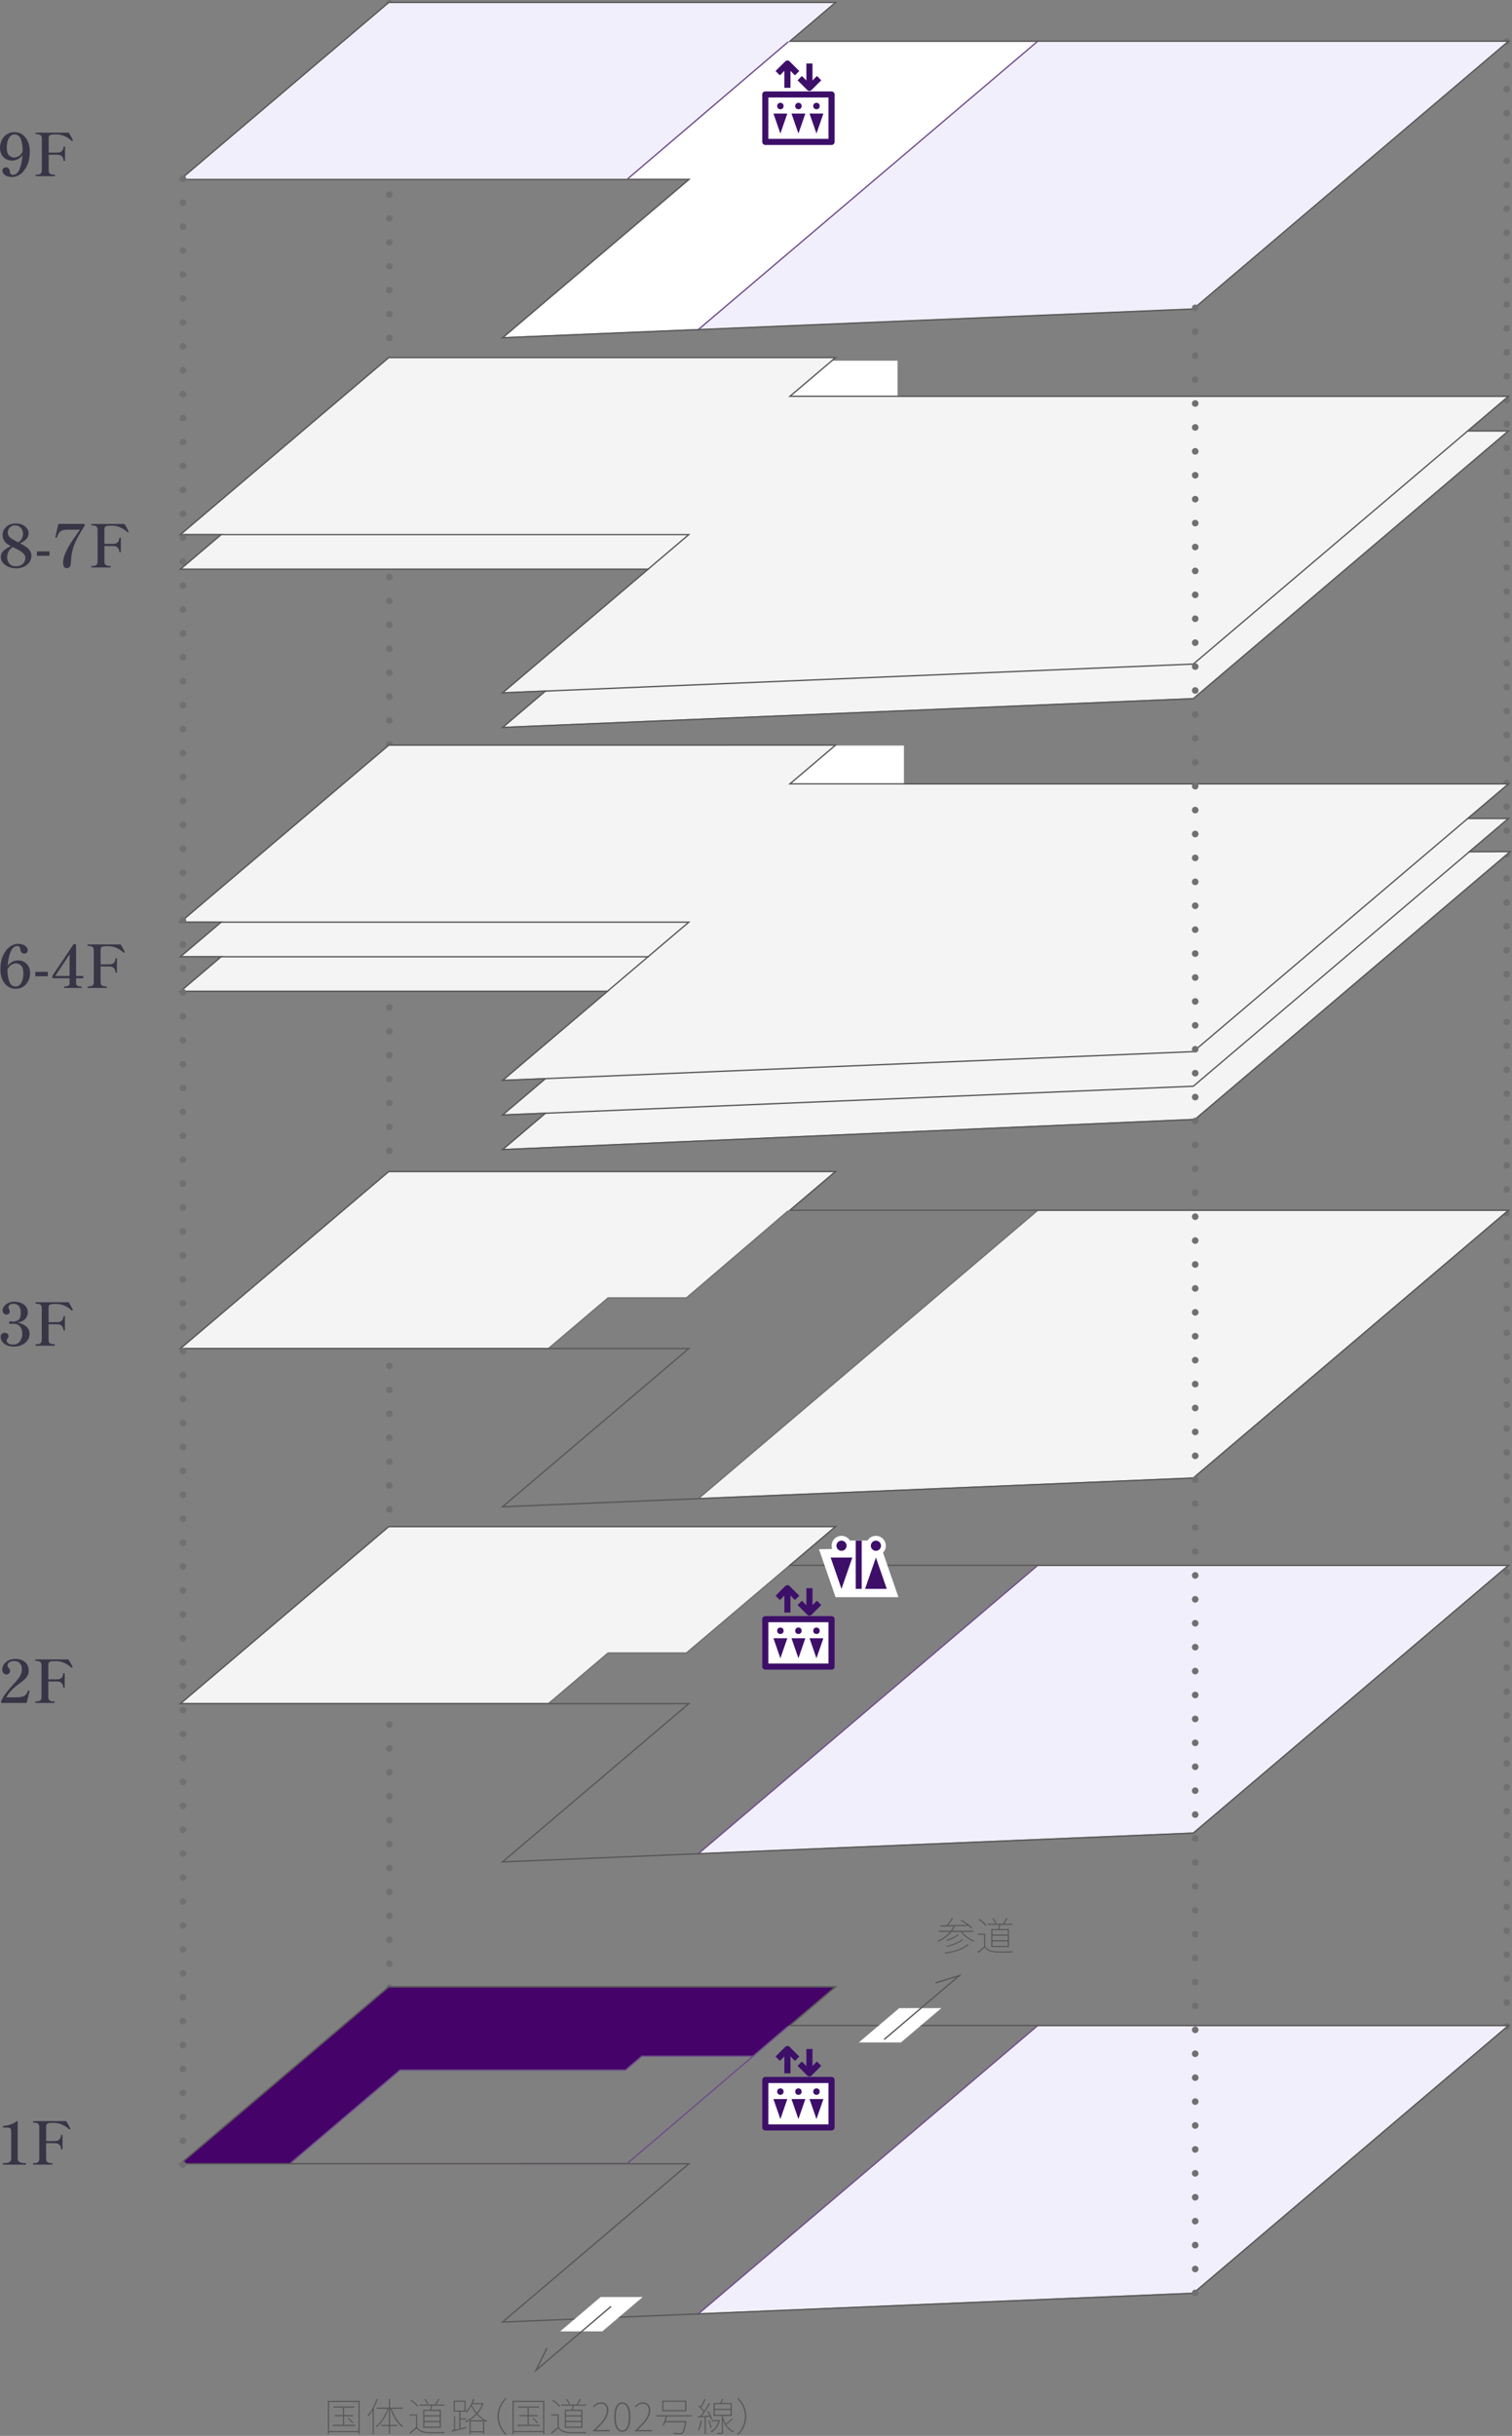 <?xml version="1.0" encoding="UTF-8"?>
<svg id="_レイヤー_1" data-name="レイヤー_1" xmlns="http://www.w3.org/2000/svg" version="1.1" viewBox="0 0 570.73 919.28">
  <rect x="0" y="0" width="570.73" height="919.28" fill="#808080" stroke="none"/>
  <!-- Generator: Adobe Illustrator 29.5.1, SVG Export Plug-In . SVG Version: 2.1.0 Build 141)  -->
  <defs>
    <style>
      .st0 {
        fill: #450369;
      }

      .st1 {
        fill: #383546;
      }

      .st2 {
        fill: #f4f4f4;
      }

      .st3 {
        fill: #f2effd;
      }

      .st4 {
        isolation: isolate;
      }

      .st5 {
        fill: #fff;
      }

      .st6 {
        fill: #717071;
      }

      .st7 {
        fill: #595757;
      }

      .st8 {
        fill: #6d4e89;
      }

      .st9 {
        fill: #3d0f69;
      }
    </style>
  </defs>
  <path class="st6" d="M568.74,16.87c-.16,0-.33-.03-.48-.09-.15-.07-.28-.16-.4-.28-.12-.11-.21-.25-.27-.4-.07-.15-.1-.32-.1-.48,0-.17.03-.33.1-.48.06-.15.15-.29.27-.4.12-.12.25-.21.4-.28.31-.12.66-.12.96,0,.15.07.29.16.41.28.11.11.2.25.27.4.12.31.12.65,0,.96-.07.15-.16.29-.27.4-.12.12-.26.21-.41.28-.15.06-.31.09-.48.09h0ZM567.49,764.77c0-.69.56-1.25,1.25-1.25s1.25.56,1.25,1.25-.56,1.26-1.25,1.26-1.25-.56-1.25-1.26ZM567.49,755.75c0-.69.56-1.25,1.25-1.25s1.25.56,1.25,1.25-.56,1.25-1.25,1.25-1.25-.56-1.25-1.25ZM567.49,746.72c0-.69.56-1.25,1.25-1.25s1.25.56,1.25,1.25-.56,1.25-1.25,1.25-1.25-.56-1.25-1.25ZM567.49,737.69c0-.68.56-1.24,1.25-1.24s1.25.56,1.25,1.24-.56,1.26-1.25,1.26-1.25-.56-1.25-1.26ZM567.49,728.67c0-.69.56-1.25,1.25-1.25s1.25.56,1.25,1.25-.56,1.25-1.25,1.25-1.25-.56-1.25-1.25ZM567.49,719.65c0-.7.56-1.26,1.25-1.26s1.25.56,1.25,1.26-.56,1.24-1.25,1.24-1.25-.56-1.25-1.24ZM567.49,710.62c0-.69.56-1.25,1.25-1.25s1.25.56,1.25,1.25-.56,1.25-1.25,1.25-1.25-.56-1.25-1.25ZM567.49,701.59c0-.69.56-1.25,1.25-1.25s1.25.56,1.25,1.25-.56,1.25-1.25,1.25-1.25-.56-1.25-1.25ZM567.49,692.57c0-.69.56-1.25,1.25-1.25s1.25.56,1.25,1.25-.56,1.25-1.25,1.25-1.25-.56-1.25-1.25ZM567.49,683.54c0-.69.56-1.25,1.25-1.25s1.25.56,1.25,1.25-.56,1.25-1.25,1.25-1.25-.56-1.25-1.25ZM567.49,674.51c0-.68.56-1.25,1.25-1.25s1.25.57,1.25,1.25-.56,1.26-1.25,1.26-1.25-.56-1.25-1.26ZM567.49,665.49c0-.69.56-1.25,1.25-1.25s1.25.56,1.25,1.25-.56,1.25-1.25,1.25-1.25-.56-1.25-1.25ZM567.49,656.46c0-.69.56-1.24,1.25-1.24s1.25.55,1.25,1.24-.56,1.25-1.25,1.25-1.25-.56-1.25-1.25ZM567.49,647.44c0-.69.56-1.25,1.25-1.25s1.25.56,1.25,1.25-.56,1.25-1.25,1.25-1.25-.56-1.25-1.25ZM567.49,638.41c0-.69.56-1.25,1.25-1.25s1.25.56,1.25,1.25-.56,1.25-1.25,1.25-1.25-.56-1.25-1.25ZM567.49,629.39c0-.7.56-1.25,1.25-1.25s1.25.55,1.25,1.25-.56,1.25-1.25,1.25-1.25-.57-1.25-1.25ZM567.49,620.36c0-.69.56-1.25,1.25-1.25s1.25.56,1.25,1.25-.56,1.25-1.25,1.25-1.25-.56-1.25-1.25ZM567.49,611.33c0-.69.56-1.25,1.25-1.25s1.25.56,1.25,1.25-.56,1.25-1.25,1.25-1.25-.55-1.25-1.25ZM567.49,602.31c0-.69.56-1.25,1.25-1.25s1.25.56,1.25,1.25-.56,1.25-1.25,1.25-1.25-.56-1.25-1.25ZM567.49,593.28c0-.69.56-1.25,1.25-1.25s1.25.56,1.25,1.25-.56,1.25-1.25,1.25-1.25-.56-1.25-1.25ZM567.49,584.25c0-.68.56-1.24,1.25-1.24s1.25.56,1.25,1.24-.56,1.26-1.25,1.26-1.25-.56-1.25-1.26ZM567.49,575.23c0-.69.56-1.25,1.25-1.25s1.25.56,1.25,1.25-.56,1.25-1.25,1.25-1.25-.56-1.25-1.25ZM567.49,566.2c0-.69.56-1.25,1.25-1.25s1.25.56,1.25,1.25-.56,1.25-1.25,1.25-1.25-.56-1.25-1.25ZM567.49,557.18c0-.69.56-1.25,1.25-1.25s1.25.56,1.25,1.25-.56,1.25-1.25,1.25-1.25-.56-1.25-1.25ZM567.49,548.15c0-.69.56-1.25,1.25-1.25s1.25.56,1.25,1.25-.56,1.25-1.25,1.25-1.25-.56-1.25-1.25ZM567.49,539.13c0-.69.56-1.25,1.25-1.25s1.25.56,1.25,1.25-.56,1.25-1.25,1.25-1.25-.56-1.25-1.25ZM567.49,530.1c0-.69.56-1.25,1.25-1.25s1.25.56,1.25,1.25-.56,1.25-1.25,1.25-1.25-.56-1.25-1.25ZM567.49,521.07c0-.69.56-1.25,1.25-1.25s1.25.56,1.25,1.25-.56,1.25-1.25,1.25-1.25-.55-1.25-1.25ZM567.49,512.05c0-.69.56-1.25,1.25-1.25s1.25.56,1.25,1.25-.56,1.25-1.25,1.25-1.25-.56-1.25-1.25ZM567.49,503.02c0-.69.56-1.25,1.25-1.25s1.25.56,1.25,1.25-.56,1.25-1.25,1.25-1.25-.56-1.25-1.25h0ZM567.49,494c0-.69.56-1.25,1.25-1.25s1.25.56,1.25,1.25-.56,1.25-1.25,1.25-1.25-.56-1.25-1.25ZM567.49,484.97c0-.69.56-1.25,1.25-1.25s1.25.56,1.25,1.25-.56,1.25-1.25,1.25-1.25-.56-1.25-1.25ZM567.49,475.94c0-.69.56-1.25,1.25-1.25s1.25.56,1.25,1.25-.56,1.25-1.25,1.25-1.25-.56-1.25-1.25ZM567.49,466.92c0-.69.56-1.25,1.25-1.25s1.25.56,1.25,1.25-.56,1.25-1.25,1.25-1.25-.56-1.25-1.25ZM567.49,457.89c0-.69.56-1.25,1.25-1.25s1.25.56,1.25,1.25-.56,1.25-1.25,1.25-1.25-.56-1.25-1.25ZM567.49,448.86c0-.68.56-1.24,1.25-1.24s1.25.56,1.25,1.24-.56,1.26-1.25,1.26-1.25-.56-1.25-1.26ZM567.49,439.84c0-.69.56-1.25,1.25-1.25s1.25.56,1.25,1.25-.56,1.25-1.25,1.25-1.25-.56-1.25-1.25ZM567.49,430.81c0-.69.56-1.25,1.25-1.25s1.25.56,1.25,1.25-.56,1.25-1.25,1.25-1.25-.56-1.25-1.25ZM567.49,421.79c0-.69.56-1.25,1.25-1.25s1.25.56,1.25,1.25-.56,1.25-1.25,1.25-1.25-.56-1.25-1.25ZM567.49,412.76c0-.69.56-1.25,1.25-1.25s1.25.56,1.25,1.25-.56,1.25-1.25,1.25-1.25-.56-1.25-1.25ZM567.49,403.74c0-.7.56-1.25,1.25-1.25s1.25.55,1.25,1.25-.56,1.25-1.25,1.25-1.25-.56-1.25-1.25ZM567.49,394.71c0-.69.56-1.25,1.25-1.25s1.25.56,1.25,1.25-.56,1.25-1.25,1.25-1.25-.56-1.25-1.25ZM567.49,385.68c0-.69.56-1.25,1.25-1.25s1.25.56,1.25,1.25-.56,1.25-1.25,1.25-1.25-.55-1.25-1.25ZM567.49,376.66c0-.69.56-1.25,1.25-1.25s1.25.56,1.25,1.25-.56,1.25-1.25,1.25-1.25-.56-1.25-1.25ZM567.49,367.63c0-.69.56-1.25,1.25-1.25s1.25.56,1.25,1.25-.56,1.25-1.25,1.25-1.25-.56-1.25-1.25ZM567.49,358.61c0-.69.56-1.25,1.25-1.25s1.25.56,1.25,1.25-.56,1.25-1.25,1.25-1.25-.56-1.25-1.25ZM567.49,349.58c0-.69.56-1.25,1.25-1.25s1.25.56,1.25,1.25-.56,1.25-1.25,1.25-1.25-.56-1.25-1.25ZM567.49,340.56c0-.7.56-1.25,1.25-1.25s1.25.55,1.25,1.25-.56,1.24-1.25,1.24-1.25-.56-1.25-1.24ZM567.49,331.53c0-.69.56-1.25,1.25-1.25s1.25.56,1.25,1.25-.56,1.25-1.25,1.25-1.25-.56-1.25-1.25ZM567.49,322.5c0-.69.56-1.25,1.25-1.25s1.25.56,1.25,1.25-.56,1.25-1.25,1.25-1.25-.56-1.25-1.25ZM567.49,313.48c0-.69.56-1.25,1.25-1.25s1.25.56,1.25,1.25-.56,1.25-1.25,1.25-1.25-.56-1.25-1.25ZM567.49,304.45c0-.69.56-1.25,1.25-1.25s1.25.56,1.25,1.25-.56,1.25-1.25,1.25-1.25-.56-1.25-1.25ZM567.49,295.42c0-.69.56-1.25,1.25-1.25s1.25.56,1.25,1.25-.56,1.26-1.25,1.26-1.25-.56-1.25-1.26ZM567.49,286.4c0-.69.56-1.25,1.25-1.25s1.25.56,1.25,1.25-.56,1.25-1.25,1.25-1.25-.56-1.25-1.25ZM567.49,277.37c0-.69.56-1.25,1.25-1.25s1.25.56,1.25,1.25-.56,1.25-1.25,1.25-1.25-.56-1.25-1.25ZM567.49,268.35c0-.69.56-1.25,1.25-1.25s1.25.56,1.25,1.25-.56,1.25-1.25,1.25-1.25-.56-1.25-1.25ZM567.49,259.32c0-.69.56-1.25,1.25-1.25s1.25.56,1.25,1.25-.56,1.25-1.25,1.25-1.25-.56-1.25-1.25ZM567.49,250.3c0-.7.56-1.26,1.25-1.26s1.25.56,1.25,1.26-.56,1.25-1.25,1.25-1.25-.56-1.25-1.25ZM567.49,241.27c0-.69.56-1.25,1.25-1.25s1.25.56,1.25,1.25-.56,1.25-1.25,1.25-1.25-.56-1.25-1.25ZM567.49,232.24c0-.69.56-1.25,1.25-1.25s1.25.56,1.25,1.25-.56,1.25-1.25,1.25-1.25-.56-1.25-1.25ZM567.49,223.22c0-.69.56-1.25,1.25-1.25s1.25.56,1.25,1.25-.56,1.25-1.25,1.25-1.25-.56-1.25-1.25ZM567.49,214.19c0-.69.56-1.25,1.25-1.25s1.25.56,1.25,1.25-.56,1.25-1.25,1.25-1.25-.56-1.25-1.25ZM567.49,205.17c0-.7.56-1.25,1.25-1.25s1.25.55,1.25,1.25-.56,1.24-1.25,1.24-1.25-.56-1.25-1.24ZM567.49,196.14c0-.69.56-1.25,1.25-1.25s1.25.56,1.25,1.25-.56,1.25-1.25,1.25-1.25-.56-1.25-1.25ZM567.49,187.11c0-.69.56-1.25,1.25-1.25s1.25.56,1.25,1.25-.56,1.25-1.25,1.25-1.25-.56-1.25-1.25ZM567.49,178.09c0-.7.56-1.25,1.25-1.25s1.25.55,1.25,1.25-.56,1.25-1.25,1.25-1.25-.56-1.25-1.25ZM567.49,169.06c0-.69.56-1.25,1.25-1.25s1.25.56,1.25,1.25-.56,1.25-1.25,1.25-1.25-.56-1.25-1.25ZM567.49,160.03c0-.68.56-1.25,1.25-1.25s1.25.57,1.25,1.25-.56,1.26-1.25,1.26-1.25-.56-1.25-1.26ZM567.49,151.01c0-.69.56-1.25,1.25-1.25s1.25.56,1.25,1.25-.56,1.25-1.25,1.25-1.25-.56-1.25-1.25ZM567.49,141.98c0-.69.56-1.25,1.25-1.25s1.25.56,1.25,1.25-.56,1.25-1.25,1.25-1.25-.56-1.25-1.25ZM567.49,132.96c0-.69.56-1.25,1.25-1.25s1.25.56,1.25,1.25-.56,1.25-1.25,1.25-1.25-.56-1.25-1.25ZM567.49,123.93c0-.69.56-1.25,1.25-1.25s1.25.56,1.25,1.25-.56,1.25-1.25,1.25-1.25-.56-1.25-1.25ZM567.49,114.91c0-.7.56-1.25,1.25-1.25s1.25.55,1.25,1.25-.56,1.25-1.25,1.25-1.25-.57-1.25-1.25ZM567.49,105.88c0-.69.56-1.25,1.25-1.25s1.25.56,1.25,1.25-.56,1.25-1.25,1.25-1.25-.56-1.25-1.25ZM567.49,96.85c0-.69.56-1.25,1.25-1.25s1.25.56,1.25,1.25-.56,1.25-1.25,1.25-1.25-.55-1.25-1.25ZM567.49,87.83c0-.69.56-1.25,1.25-1.25s1.25.56,1.25,1.25-.56,1.25-1.25,1.25-1.25-.56-1.25-1.25ZM567.49,78.8c0-.69.56-1.25,1.25-1.25s1.25.56,1.25,1.25-.56,1.25-1.25,1.25-1.25-.56-1.25-1.25ZM567.49,69.77c0-.68.56-1.24,1.25-1.24s1.25.56,1.25,1.24-.56,1.25-1.25,1.25-1.25-.55-1.25-1.25ZM567.49,60.75c0-.69.56-1.25,1.25-1.25s1.25.56,1.25,1.25-.56,1.25-1.25,1.25-1.25-.56-1.25-1.25ZM567.49,51.73c0-.7.56-1.26,1.25-1.26s1.25.56,1.25,1.26-.56,1.24-1.25,1.24-1.25-.56-1.25-1.24ZM567.49,42.7c0-.69.56-1.25,1.25-1.25s1.25.56,1.25,1.25-.56,1.25-1.25,1.25-1.25-.56-1.25-1.25ZM567.49,33.67c0-.69.56-1.25,1.25-1.25s1.25.56,1.25,1.25-.56,1.25-1.25,1.25-1.25-.56-1.25-1.25ZM567.49,24.65c0-.7.56-1.26,1.25-1.26s1.25.56,1.25,1.26-.56,1.25-1.25,1.25-1.25-.56-1.25-1.25Z"/>
  <path class="st6" d="M568.74,766.03c-.08,0-.16,0-.24-.03-.08-.02-.16-.04-.24-.07-.07-.03-.14-.07-.21-.12-.07-.04-.13-.09-.19-.15-.23-.23-.37-.56-.37-.89,0-.08,0-.16.03-.24,0-.08.04-.16.07-.23.03-.08.07-.15.11-.22.1-.14.21-.25.35-.35.07-.04.14-.08.21-.11.23-.09.48-.11.73-.07.08.01.15.04.23.07.08.03.15.07.22.11.07.05.13.1.19.16s.11.12.15.19c.05.07.09.14.12.22.03.07.05.15.07.23.01.08.02.16.02.24,0,.33-.13.66-.36.89-.06.06-.12.11-.19.15-.07.05-.14.09-.22.12-.08.03-.15.05-.23.07-.09.02-.17.03-.25.03h0ZM146.98,2.51c-.33,0-.65-.14-.89-.37-.23-.24-.36-.56-.36-.89s.13-.65.36-.88c.29-.29.72-.43,1.13-.34.08,0,.16.04.24.07.07.03.14.07.21.11.07.05.14.1.19.16.24.23.37.56.37.88s-.13.65-.37.89c-.05.05-.12.11-.19.15-.07.05-.14.09-.21.12-.08.03-.16.05-.24.07s-.16.03-.24.03ZM145.73,741.07c0-.69.56-1.26,1.25-1.26s1.25.57,1.25,1.26-.56,1.25-1.25,1.25-1.25-.56-1.25-1.25ZM145.73,732.04c0-.69.56-1.25,1.25-1.25s1.25.56,1.25,1.25-.56,1.25-1.25,1.25-1.25-.56-1.25-1.25ZM145.73,723.02c0-.69.56-1.25,1.25-1.25s1.25.56,1.25,1.25-.56,1.25-1.25,1.25-1.25-.56-1.25-1.25ZM145.73,714c0-.69.56-1.25,1.25-1.25s1.25.56,1.25,1.25-.56,1.25-1.25,1.25-1.25-.56-1.25-1.25ZM145.73,704.97c0-.68.56-1.24,1.25-1.24s1.25.56,1.25,1.24-.56,1.26-1.25,1.26-1.25-.56-1.25-1.26ZM145.73,695.95c0-.69.56-1.24,1.25-1.24s1.25.55,1.25,1.24-.56,1.25-1.25,1.25-1.25-.56-1.25-1.25ZM145.73,686.93c0-.69.56-1.25,1.25-1.25s1.25.56,1.25,1.25-.56,1.25-1.25,1.25-1.25-.56-1.25-1.25ZM145.73,677.91c0-.69.56-1.25,1.25-1.25s1.25.56,1.25,1.25-.56,1.25-1.25,1.25-1.25-.56-1.25-1.25ZM145.73,668.89c0-.69.56-1.25,1.25-1.25s1.25.56,1.25,1.25-.56,1.25-1.25,1.25-1.25-.56-1.25-1.25ZM145.73,659.87c0-.69.56-1.25,1.25-1.25s1.25.56,1.25,1.25-.56,1.25-1.25,1.25-1.25-.56-1.25-1.25ZM145.73,650.85c0-.69.56-1.26,1.25-1.26s1.25.57,1.25,1.26-.56,1.24-1.25,1.24-1.25-.56-1.25-1.24ZM145.73,641.82c0-.69.56-1.25,1.25-1.25s1.25.56,1.25,1.25-.56,1.25-1.25,1.25-1.25-.56-1.25-1.25ZM145.73,632.8c0-.69.56-1.25,1.25-1.25s1.25.56,1.25,1.25-.56,1.25-1.25,1.25-1.25-.56-1.25-1.25ZM145.73,623.78c0-.69.56-1.25,1.25-1.25s1.25.56,1.25,1.25-.56,1.25-1.25,1.25-1.25-.56-1.25-1.25ZM145.73,614.75c0-.69.56-1.24,1.25-1.24s1.25.55,1.25,1.24-.56,1.26-1.25,1.26-1.25-.56-1.25-1.26ZM145.73,605.73c0-.69.56-1.25,1.25-1.25s1.25.56,1.25,1.25-.56,1.25-1.25,1.25-1.25-.56-1.25-1.25ZM145.73,596.71c0-.69.56-1.25,1.25-1.25s1.25.56,1.25,1.25-.56,1.25-1.25,1.25-1.25-.56-1.25-1.25ZM145.73,587.69c0-.69.56-1.25,1.25-1.25s1.25.56,1.25,1.25-.56,1.25-1.25,1.25-1.25-.56-1.25-1.25ZM145.73,578.67c0-.69.56-1.25,1.25-1.25s1.25.56,1.25,1.25-.56,1.25-1.25,1.25-1.25-.56-1.25-1.25ZM145.73,569.65c0-.69.56-1.26,1.25-1.26s1.25.57,1.25,1.26-.56,1.25-1.25,1.25-1.25-.56-1.25-1.25ZM145.73,560.62c0-.69.56-1.25,1.25-1.25s1.25.56,1.25,1.25-.56,1.25-1.25,1.25-1.25-.56-1.25-1.25ZM145.73,551.6c0-.69.56-1.25,1.25-1.25s1.25.56,1.25,1.25-.56,1.25-1.25,1.25-1.25-.56-1.25-1.25ZM145.73,542.58c0-.69.56-1.25,1.25-1.25s1.25.56,1.25,1.25-.56,1.25-1.25,1.25-1.25-.56-1.25-1.25ZM145.73,533.56c0-.69.56-1.25,1.25-1.25s1.25.56,1.25,1.25-.56,1.25-1.25,1.25-1.25-.56-1.25-1.25ZM145.73,524.53c0-.69.56-1.24,1.25-1.24s1.25.55,1.25,1.24-.56,1.26-1.25,1.26-1.25-.57-1.25-1.26ZM145.73,515.51c0-.69.56-1.25,1.25-1.25s1.25.56,1.25,1.25-.56,1.25-1.25,1.25-1.25-.56-1.25-1.25ZM145.73,506.49c0-.69.56-1.25,1.25-1.25s1.25.56,1.25,1.25-.56,1.25-1.25,1.25-1.25-.56-1.25-1.25ZM145.73,497.47c0-.69.56-1.25,1.25-1.25s1.25.56,1.25,1.25-.56,1.25-1.25,1.25-1.25-.56-1.25-1.25ZM145.73,488.45c0-.69.56-1.25,1.25-1.25s1.25.56,1.25,1.25-.56,1.25-1.25,1.25-1.25-.56-1.25-1.25ZM145.73,479.43c0-.7.56-1.26,1.25-1.26s1.25.56,1.25,1.26-.56,1.24-1.25,1.24-1.25-.56-1.25-1.24ZM145.73,470.4c0-.69.56-1.25,1.25-1.25s1.25.56,1.25,1.25-.56,1.25-1.25,1.25-1.25-.56-1.25-1.25ZM145.73,461.38c0-.69.56-1.25,1.25-1.25s1.25.56,1.25,1.25-.56,1.25-1.25,1.25-1.25-.56-1.25-1.25ZM145.73,452.36c0-.69.56-1.25,1.25-1.25s1.25.56,1.25,1.25-.56,1.25-1.25,1.25-1.25-.56-1.25-1.25ZM145.73,443.34c0-.7.56-1.25,1.25-1.25s1.25.55,1.25,1.25-.56,1.25-1.25,1.25-1.25-.56-1.25-1.25ZM145.73,434.31c0-.69.56-1.25,1.25-1.25s1.25.56,1.25,1.25-.56,1.25-1.25,1.25-1.25-.56-1.25-1.25ZM145.73,425.29c0-.69.56-1.25,1.25-1.25s1.25.56,1.25,1.25-.56,1.25-1.25,1.25-1.25-.56-1.25-1.25ZM145.73,416.27c0-.69.56-1.25,1.25-1.25s1.25.56,1.25,1.25-.56,1.25-1.25,1.25-1.25-.56-1.25-1.25ZM145.73,407.25c0-.69.56-1.25,1.25-1.25s1.25.56,1.25,1.25-.56,1.25-1.25,1.25-1.25-.56-1.25-1.25ZM145.73,398.23c0-.69.56-1.26,1.25-1.26s1.25.57,1.25,1.26-.56,1.24-1.25,1.24-1.25-.55-1.25-1.24ZM145.73,389.2c0-.69.56-1.25,1.25-1.25s1.25.56,1.25,1.25-.56,1.25-1.25,1.25-1.25-.56-1.25-1.25ZM145.73,380.18c0-.69.56-1.25,1.25-1.25s1.25.56,1.25,1.25-.56,1.25-1.25,1.25-1.25-.56-1.25-1.25ZM145.73,371.16c0-.69.56-1.25,1.25-1.25s1.25.56,1.25,1.25-.56,1.25-1.25,1.25-1.25-.56-1.25-1.25ZM145.73,362.14c0-.69.56-1.25,1.25-1.25s1.25.56,1.25,1.25-.56,1.25-1.25,1.25-1.25-.56-1.25-1.25ZM145.73,353.11c0-.69.56-1.24,1.25-1.24s1.25.55,1.25,1.24-.56,1.26-1.25,1.26-1.25-.56-1.25-1.26ZM145.73,344.09c0-.69.56-1.25,1.25-1.25s1.25.56,1.25,1.25-.56,1.25-1.25,1.25-1.25-.56-1.25-1.25ZM145.73,335.07c0-.69.56-1.25,1.25-1.25s1.25.56,1.25,1.25-.56,1.25-1.25,1.25-1.25-.56-1.25-1.25ZM145.73,326.05c0-.69.56-1.25,1.25-1.25s1.25.56,1.25,1.25-.56,1.25-1.25,1.25-1.25-.56-1.25-1.25ZM145.73,317.03c0-.69.56-1.25,1.25-1.25s1.25.56,1.25,1.25-.56,1.25-1.25,1.25-1.25-.56-1.25-1.25ZM145.73,308.01c0-.69.56-1.26,1.25-1.26s1.25.57,1.25,1.26-.56,1.24-1.25,1.24-1.25-.55-1.25-1.24ZM145.73,298.98c0-.69.56-1.25,1.25-1.25s1.25.56,1.25,1.25-.56,1.25-1.25,1.25-1.25-.56-1.25-1.25ZM145.73,289.96c0-.69.56-1.25,1.25-1.25s1.25.56,1.25,1.25-.56,1.25-1.25,1.25-1.25-.56-1.25-1.25ZM145.73,280.94c0-.69.56-1.25,1.25-1.25s1.25.56,1.25,1.25-.56,1.25-1.25,1.25-1.25-.56-1.25-1.25ZM145.73,271.92c0-.69.56-1.25,1.25-1.25s1.25.56,1.25,1.25-.56,1.25-1.25,1.25-1.25-.56-1.25-1.25ZM145.73,262.89c0-.69.56-1.25,1.25-1.25s1.25.56,1.25,1.25-.56,1.25-1.25,1.25-1.25-.56-1.25-1.25ZM145.73,253.87c0-.69.56-1.25,1.25-1.25s1.25.56,1.25,1.25-.56,1.25-1.25,1.25-1.25-.56-1.25-1.25ZM145.73,244.85c0-.69.56-1.25,1.25-1.25s1.25.56,1.25,1.25-.56,1.25-1.25,1.25-1.25-.56-1.25-1.25ZM145.73,235.83c0-.69.56-1.25,1.25-1.25s1.25.56,1.25,1.25-.56,1.25-1.25,1.25-1.25-.56-1.25-1.25ZM145.73,226.81c0-.69.56-1.25,1.25-1.25s1.25.56,1.25,1.25-.56,1.25-1.25,1.25-1.25-.56-1.25-1.25ZM145.73,217.78c0-.69.56-1.25,1.25-1.25s1.25.56,1.25,1.25-.56,1.25-1.25,1.25-1.25-.56-1.25-1.25ZM145.73,208.76c0-.69.56-1.25,1.25-1.25s1.25.56,1.25,1.25-.56,1.25-1.25,1.25-1.25-.56-1.25-1.25ZM145.73,199.74c0-.69.56-1.25,1.25-1.25s1.25.56,1.25,1.25-.56,1.25-1.25,1.25-1.25-.56-1.25-1.25ZM145.73,190.72c0-.69.56-1.25,1.25-1.25s1.25.56,1.25,1.25-.56,1.25-1.25,1.25-1.25-.56-1.25-1.25ZM145.73,181.69c0-.68.56-1.24,1.25-1.24s1.25.56,1.25,1.24-.56,1.26-1.25,1.26-1.25-.56-1.25-1.26ZM145.73,172.67c0-.69.56-1.25,1.25-1.25s1.25.56,1.25,1.25-.56,1.25-1.25,1.25-1.25-.56-1.25-1.25ZM145.73,163.65c0-.69.56-1.25,1.25-1.25s1.25.56,1.25,1.25-.56,1.25-1.25,1.25-1.25-.56-1.25-1.25ZM145.73,154.63c0-.69.56-1.25,1.25-1.25s1.25.56,1.25,1.25-.56,1.25-1.25,1.25-1.25-.56-1.25-1.25ZM145.73,145.61c0-.7.56-1.25,1.25-1.25s1.25.55,1.25,1.25-.56,1.25-1.25,1.25-1.25-.56-1.25-1.25ZM145.73,136.59c0-.69.56-1.26,1.25-1.26s1.25.57,1.25,1.26-.56,1.24-1.25,1.24-1.25-.55-1.25-1.24ZM145.73,127.56c0-.69.56-1.25,1.25-1.25s1.25.56,1.25,1.25-.56,1.25-1.25,1.25-1.25-.56-1.25-1.25ZM145.73,118.54c0-.69.56-1.25,1.25-1.25s1.25.56,1.25,1.25-.56,1.25-1.25,1.25-1.25-.56-1.25-1.25ZM145.73,109.52c0-.69.56-1.25,1.25-1.25s1.25.56,1.25,1.25-.56,1.25-1.25,1.25-1.25-.56-1.25-1.25ZM145.73,100.5c0-.69.56-1.25,1.25-1.25s1.25.56,1.25,1.25-.56,1.25-1.25,1.25-1.25-.57-1.25-1.25ZM145.73,91.47c0-.69.56-1.24,1.25-1.24s1.25.55,1.25,1.24-.56,1.25-1.25,1.25-1.25-.55-1.25-1.25ZM145.73,82.45c0-.69.56-1.25,1.25-1.25s1.25.56,1.25,1.25-.56,1.25-1.25,1.25-1.25-.56-1.25-1.25ZM145.73,73.43c0-.69.56-1.25,1.25-1.25s1.25.56,1.25,1.25-.56,1.25-1.25,1.25-1.25-.56-1.25-1.25ZM145.73,64.41c0-.69.56-1.25,1.25-1.25s1.25.56,1.25,1.25-.56,1.25-1.25,1.25-1.25-.56-1.25-1.25ZM145.73,55.39c0-.7.56-1.25,1.25-1.25s1.25.55,1.25,1.25-.56,1.25-1.25,1.25-1.25-.56-1.25-1.25ZM145.73,46.36c0-.69.56-1.25,1.25-1.25s1.25.56,1.25,1.25-.56,1.25-1.25,1.25-1.25-.55-1.25-1.25ZM145.73,37.34c0-.69.56-1.25,1.25-1.25s1.25.56,1.25,1.25-.56,1.25-1.25,1.25-1.25-.56-1.25-1.25ZM145.73,28.32c0-.69.56-1.25,1.25-1.25s1.25.56,1.25,1.25-.56,1.25-1.25,1.25-1.25-.56-1.25-1.25ZM145.73,19.3c0-.69.56-1.25,1.25-1.25s1.25.56,1.25,1.25-.56,1.25-1.25,1.25-1.25-.56-1.25-1.25ZM145.73,10.27c0-.68.56-1.24,1.25-1.24s1.25.56,1.25,1.24-.56,1.26-1.25,1.26-1.25-.56-1.25-1.26ZM146.98,751.34c-.33,0-.65-.14-.89-.37-.23-.23-.36-.56-.36-.88s.13-.65.36-.89c.29-.29.72-.43,1.13-.34.08.02.16.04.24.07.07.03.14.07.21.12.07.04.14.1.19.15.24.24.37.56.37.89s-.13.65-.37.88c-.05.06-.12.11-.19.16-.07.04-.14.08-.21.11-.08.03-.16.06-.24.07-.08.02-.16.03-.24.03Z"/>
  <path class="st2" d="M258.85,623.83l55.88-47.46h-167.9l-78.08,66.32h138.57l22.21-18.86h29.32,0Z"/>
  <path class="st6" d="M207.26,643.07l-.32-.38,22.5-19.11h29.59l39.68-33.61.32.38-39.82,33.73h-29.59l-22.36,18.99Z"/>
  <path class="st3" d="M568.75,591h-177.33l-127.54,108.33,186.47-7.77,118.4-100.56Z"/>
  <path class="st8" d="M263.41,700.06l-.33-.38,128.82-109.41.32.38-128.81,109.41h0Z"/>
  <path class="st7" d="M314.73,576.37l-17.23,14.63h271.24l-118.4,100.56-259.95,10.83,70.29-59.7H68.75l78.08-66.32h167.91M316.1,575.87h-169.45l-.14.12-78.08,66.32-1.04.88h191.94l-69.25,58.82-1.11.94,1.45-.06,259.95-10.83h.17l.13-.12,118.4-100.56,1.04-.88h-271.24l16.19-13.75,1.04-.88h0Z"/>
  <path class="st0" d="M150.98,781.24h85.12l6.16-5.24h41.9l30.57-25.97h-167.9l-78.08,66.32h167.9l.05-.04-127.05.03,41.33-35.1h0Z"/>
  <path class="st8" d="M109.4,816.89l-.33-.38,41.82-35.52h85.11l6.17-5.24h42.33v.5h-42.15l-6.16,5.24h-85.12s-41.67,35.4-41.67,35.4Z"/>
  <path class="st3" d="M568.75,764.67h-177.33l-127.54,108.33,186.47-7.77,118.4-100.56Z"/>
  <path class="st8" d="M263.41,873.73l-.33-.38,128.82-109.41.32.38-128.81,109.41ZM237.09,816.55l-.33-.39,60.58-51.68.33.38-60.58,51.69h0Z"/>
  <path class="st7" d="M314.73,750.03l-17.23,14.63h271.24l-118.4,100.56-259.95,10.83,70.29-59.7H68.75l78.08-66.32h167.91M316.09,749.53h-169.45l-.14.12-78.08,66.32-1.04.88h191.94l-69.25,58.82-1.11.94,1.45-.06,259.95-10.83h.17l.13-.12,118.4-100.56,1.04-.88h-271.24l16.19-13.75,1.04-.88Z"/>
  <path class="st2" d="M297.51,162.87l17.22-14.63h-167.9l-78.08,66.32h191.94l-70.29,59.7,259.95-10.83,118.4-100.56h-271.24Z"/>
  <path class="st7" d="M314.73,148.24l-17.23,14.63h271.24l-118.4,100.56-259.95,10.83,70.29-59.7H68.75l78.08-66.32h167.91M316.09,147.74h-169.45l-.14.12-78.08,66.32-1.04.88h191.94l-69.25,58.82-1.11.94,1.45-.06,259.95-10.83h.17l.13-.12,118.4-100.56,1.04-.88h-271.24l16.19-13.75,1.04-.88h0Z"/>
  <path class="st5" d="M272.57,136.13h66.24v37.51h-66.24v-37.51Z"/>
  <path class="st2" d="M297.51,149.81l17.22-14.63h-167.9l-78.08,66.32h191.94l-70.29,59.7,259.95-10.83,118.4-100.56h-271.24Z"/>
  <path class="st7" d="M314.73,135.18l-17.23,14.63h271.24l-118.4,100.56-259.95,10.83,70.29-59.7H68.75l78.08-66.32h167.91M316.09,134.68h-169.45l-.14.12-78.08,66.32-1.04.88h191.94l-69.25,58.82-1.11.94,1.45-.06,259.95-10.83h.17l.13-.12,118.4-100.56,1.04-.88h-271.24l16.19-13.75,1.04-.88h0Z"/>
  <path class="st2" d="M297.51,322.19l17.22-14.63h-167.9l-78.08,66.32h191.94l-70.29,59.7,260.58-11.36,118.39-100.56-271.86.53h0Z"/>
  <path class="st7" d="M314.73,307.56l-17.23,14.63,271.86-.53-118.4,100.56-260.57,11.36,70.29-59.7H68.75l78.08-66.32h167.91M316.09,307.06h-169.45l-.14.12-78.08,66.32-1.04.88h191.94l-69.25,58.82-1.11.94,1.46-.06,260.57-11.36h.17l.13-.12,118.4-100.56,1.04-.88h-1.37l-270.5.53,16.19-13.75,1.04-.88h0Z"/>
  <path class="st2" d="M297.51,309.13l17.22-14.63h-167.9l-78.08,66.32h191.94l-70.29,59.7,259.95-10.82,118.4-100.57h-271.24Z"/>
  <path class="st7" d="M314.73,294.5l-17.23,14.63h271.24l-118.4,100.56-259.95,10.83,70.29-59.7H68.75l78.08-66.32h167.91M316.09,294h-169.45l-.14.12-78.08,66.32-1.04.88h191.94l-69.25,58.82-1.11.94,1.45-.06,259.95-10.83h.17l.13-.12,118.4-100.56,1.04-.88h-271.24l16.19-13.75,1.04-.88h0Z"/>
  <path class="st5" d="M274.96,281.38h66.24v37.51h-66.24v-37.51Z"/>
  <path class="st2" d="M297.51,296.07l17.22-14.63h-167.9l-78.08,66.32h191.94l-70.29,59.71,259.95-10.83,118.4-100.57h-271.24Z"/>
  <path class="st7" d="M314.73,281.44l-17.23,14.63h271.24l-118.4,100.56-259.95,10.83,70.29-59.7H68.75l78.08-66.32h167.91M316.09,280.94h-169.45l-.14.12-78.08,66.32-1.04.88h191.94l-69.25,58.82-1.11.94,1.45-.06,259.95-10.83h.17l.13-.12,118.4-100.56,1.04-.88h-271.24l16.19-13.75,1.04-.88h0Z"/>
  <path class="st2" d="M258.85,489.83l55.88-47.47h-167.9l-78.08,66.32h138.57l22.21-18.85h29.32,0Z"/>
  <path class="st6" d="M207.26,509.06l-.32-.38,22.5-19.1h29.59l38.31-32.78.33.39-38.45,32.89h-29.6l-22.36,18.98h0Z"/>
  <path class="st2" d="M568.75,456.99h-177.33l-127.54,108.33,186.47-7.76,118.4-100.57Z"/>
  <path class="st6" d="M263.41,566.06l-.33-.38,128.82-109.42.32.38-128.81,109.42Z"/>
  <path class="st7" d="M314.73,442.36l-17.23,14.63h271.24l-118.4,100.56-259.95,10.83,70.29-59.7H68.75l78.08-66.32h167.91M316.1,441.86h-169.45l-.14.12-78.08,66.32-1.04.88h191.94l-69.25,58.82-1.11.94,1.45-.06,259.95-10.83h.17l.13-.12,118.4-100.56,1.04-.88h-271.24l16.19-13.75,1.04-.88h0Z"/>
  <path class="st5" d="M297.51,15.81l17.22-14.64h-167.9l-78.08,66.32h191.94l-70.29,59.71,259.95-10.83,118.4-100.56s-271.24,0-271.24,0Z"/>
  <path class="st3" d="M146.83,1.17l-78.08,66.32h167.9L314.73,1.17h-167.9,0ZM568.75,15.81h-177.33l-127.54,108.33,186.47-7.77s118.4-100.56,118.4-100.56Z"/>
  <path class="st8" d="M237.09,67.68l-.33-.38,60.58-51.69.33.39-60.58,51.68h0ZM263.41,124.87l-.33-.38L391.9,15.07l.32.38s-128.81,109.42-128.81,109.42Z"/>
  <path class="st7" d="M314.73,1.17l-17.23,14.63h271.24l-118.4,100.56-259.95,10.83,70.29-59.7H68.75L146.83,1.17h167.91M316.09.67h-169.45l-.14.12-78.08,66.32-1.04.88h191.94l-69.25,58.82-1.11.94,1.45-.06,259.95-10.83h.17l.13-.12,118.4-100.56,1.04-.88h-271.24l16.19-13.75s1.04-.88,1.04-.88Z"/>
  <path class="st6" d="M451.15,117.43c-.69,0-1.25-.56-1.26-1.25,0-.08,0-.17.03-.25.02-.08.04-.16.07-.23.03-.08.07-.15.12-.22.04-.07.09-.13.15-.19s.12-.11.19-.15c.07-.05.14-.09.22-.12.07-.03.15-.05.23-.07.16-.03.33-.03.49,0,.08.02.16.04.23.07.08.03.15.07.22.12.07.04.13.09.19.15s.11.12.16.19c.04.07.08.14.11.22.03.07.06.15.07.23.02.08.03.17.03.25,0,.33-.14.65-.37.88-.23.23-.55.37-.88.37ZM449.9,856.31c0-.7.55-1.25,1.25-1.25s1.25.56,1.25,1.25-.56,1.25-1.25,1.25-1.25-.56-1.25-1.25ZM449.9,847.28c0-.69.56-1.25,1.25-1.25s1.25.56,1.25,1.25-.56,1.25-1.25,1.25-1.25-.56-1.25-1.25ZM449.9,838.25c0-.69.56-1.25,1.25-1.25s1.25.56,1.25,1.25-.56,1.25-1.25,1.25-1.25-.55-1.25-1.25ZM449.9,829.23c0-.69.56-1.25,1.25-1.25s1.25.56,1.25,1.25-.56,1.25-1.25,1.25-1.25-.56-1.25-1.25ZM449.9,820.2c0-.69.56-1.25,1.25-1.25s1.25.56,1.25,1.25-.56,1.25-1.25,1.25-1.25-.56-1.25-1.25ZM449.9,811.18c0-.69.55-1.26,1.25-1.26s1.25.57,1.25,1.26-.56,1.25-1.25,1.25-1.25-.56-1.25-1.25ZM449.9,802.15c0-.69.56-1.25,1.25-1.25s1.25.56,1.25,1.25-.56,1.25-1.25,1.25-1.25-.56-1.25-1.25ZM449.9,793.13c0-.7.55-1.25,1.25-1.25s1.25.55,1.25,1.25-.56,1.25-1.25,1.25-1.25-.57-1.25-1.25ZM449.9,784.1c0-.69.56-1.25,1.25-1.25s1.25.56,1.25,1.25-.56,1.25-1.25,1.25-1.25-.56-1.25-1.25ZM449.9,775.07c0-.69.56-1.25,1.25-1.25s1.25.56,1.25,1.25-.56,1.25-1.25,1.25-1.25-.55-1.25-1.25ZM449.9,766.05c0-.69.56-1.25,1.25-1.25s1.25.56,1.25,1.25-.56,1.25-1.25,1.25-1.25-.56-1.25-1.25ZM449.9,757.02c0-.69.56-1.25,1.25-1.25s1.25.56,1.25,1.25-.56,1.25-1.25,1.25-1.25-.56-1.25-1.25ZM449.9,747.99c0-.69.56-1.25,1.25-1.25s1.25.56,1.25,1.25-.56,1.25-1.25,1.25-1.25-.56-1.25-1.25ZM449.9,738.97c0-.69.56-1.25,1.25-1.25s1.25.56,1.25,1.25-.56,1.25-1.25,1.25-1.25-.56-1.25-1.25ZM449.9,729.94c0-.69.56-1.25,1.25-1.25s1.25.56,1.25,1.25-.56,1.25-1.25,1.25-1.25-.56-1.25-1.25ZM449.9,720.92c0-.69.56-1.25,1.25-1.25s1.25.56,1.25,1.25-.56,1.25-1.25,1.25-1.25-.56-1.25-1.25ZM449.9,711.89c0-.69.56-1.25,1.25-1.25s1.25.56,1.25,1.25-.56,1.25-1.25,1.25-1.25-.56-1.25-1.25ZM449.9,702.86c0-.68.55-1.25,1.25-1.25s1.25.57,1.25,1.25-.56,1.25-1.25,1.25-1.25-.55-1.25-1.25ZM449.9,693.84c0-.69.56-1.25,1.25-1.25s1.25.56,1.25,1.25-.56,1.25-1.25,1.25-1.25-.56-1.25-1.25ZM449.9,684.81c0-.69.56-1.25,1.25-1.25s1.25.56,1.25,1.25-.56,1.25-1.25,1.25-1.25-.56-1.25-1.25ZM449.9,675.79c0-.69.56-1.25,1.25-1.25s1.25.56,1.25,1.25-.56,1.25-1.25,1.25-1.25-.56-1.25-1.25ZM449.9,666.76c0-.69.56-1.25,1.25-1.25s1.25.56,1.25,1.25-.56,1.25-1.25,1.25-1.25-.56-1.25-1.25ZM449.9,657.74c0-.69.55-1.26,1.25-1.26s1.25.57,1.25,1.26-.56,1.25-1.25,1.25-1.25-.56-1.25-1.25ZM449.9,648.71c0-.69.56-1.25,1.25-1.25s1.25.56,1.25,1.25-.56,1.25-1.25,1.25-1.25-.56-1.25-1.25ZM449.9,639.68c0-.69.56-1.25,1.25-1.25s1.25.56,1.25,1.25-.56,1.25-1.25,1.25-1.25-.56-1.25-1.25ZM449.9,630.66c0-.69.56-1.25,1.25-1.25s1.25.56,1.25,1.25-.56,1.25-1.25,1.25-1.25-.56-1.25-1.25ZM449.9,621.63c0-.69.56-1.25,1.25-1.25s1.25.56,1.25,1.25-.56,1.25-1.25,1.25-1.25-.56-1.25-1.25ZM449.9,612.61c0-.7.55-1.25,1.25-1.25s1.25.56,1.25,1.25-.56,1.25-1.25,1.25-1.25-.56-1.25-1.25ZM449.9,603.58c0-.69.56-1.25,1.25-1.25s1.25.56,1.25,1.25-.56,1.25-1.25,1.25-1.25-.56-1.25-1.25ZM449.9,594.55c0-.69.56-1.25,1.25-1.25s1.25.56,1.25,1.25-.56,1.25-1.25,1.25-1.25-.55-1.25-1.25ZM449.9,585.53c0-.69.56-1.25,1.25-1.25s1.25.56,1.25,1.25-.56,1.25-1.25,1.25-1.25-.56-1.25-1.25ZM449.9,576.5c0-.69.56-1.25,1.25-1.25s1.25.56,1.25,1.25-.56,1.25-1.25,1.25-1.25-.56-1.25-1.25ZM449.9,567.48c0-.69.56-1.25,1.25-1.25s1.25.56,1.25,1.25-.56,1.24-1.25,1.24-1.25-.55-1.25-1.24ZM449.9,558.45c0-.69.56-1.25,1.25-1.25s1.25.56,1.25,1.25-.56,1.25-1.25,1.25-1.25-.56-1.25-1.25ZM449.9,549.43c0-.7.55-1.26,1.25-1.26s1.25.56,1.25,1.26-.56,1.25-1.25,1.25-1.25-.57-1.25-1.25ZM449.9,540.4c0-.69.56-1.25,1.25-1.25s1.25.56,1.25,1.25-.56,1.25-1.25,1.25-1.25-.56-1.25-1.25ZM449.9,531.37c0-.69.56-1.25,1.25-1.25s1.25.56,1.25,1.25-.56,1.25-1.25,1.25-1.25-.56-1.25-1.25ZM449.9,522.35c0-.69.56-1.25,1.25-1.25s1.25.56,1.25,1.25-.56,1.25-1.25,1.25-1.25-.56-1.25-1.25ZM449.9,513.32c0-.69.56-1.25,1.25-1.25s1.25.56,1.25,1.25-.56,1.25-1.25,1.25-1.25-.56-1.25-1.25ZM449.9,504.3c0-.7.55-1.25,1.25-1.25s1.25.55,1.25,1.25-.56,1.25-1.25,1.25-1.25-.57-1.25-1.25ZM449.9,495.27c0-.69.56-1.25,1.25-1.25s1.25.56,1.25,1.25-.56,1.25-1.25,1.25-1.25-.56-1.25-1.25ZM449.9,486.24c0-.69.56-1.25,1.25-1.25s1.25.56,1.25,1.25-.56,1.25-1.25,1.25-1.25-.56-1.25-1.25ZM449.9,477.22c0-.7.55-1.25,1.25-1.25s1.25.56,1.25,1.25-.56,1.25-1.25,1.25-1.25-.56-1.25-1.25ZM449.9,468.19c0-.69.56-1.25,1.25-1.25s1.25.56,1.25,1.25-.56,1.25-1.25,1.25-1.25-.56-1.25-1.25ZM449.9,459.16c0-.69.56-1.25,1.25-1.25s1.25.56,1.25,1.25-.56,1.25-1.25,1.25-1.25-.55-1.25-1.25ZM449.9,450.14c0-.69.56-1.25,1.25-1.25s1.25.56,1.25,1.25-.56,1.25-1.25,1.25-1.25-.56-1.25-1.25ZM449.9,441.11c0-.69.56-1.25,1.25-1.25s1.25.56,1.25,1.25-.56,1.25-1.25,1.25-1.25-.56-1.25-1.25ZM449.9,432.09c0-.69.56-1.25,1.25-1.25s1.25.56,1.25,1.25-.56,1.25-1.25,1.25-1.25-.56-1.25-1.25ZM449.9,423.06c0-.69.56-1.25,1.25-1.25s1.25.56,1.25,1.25-.56,1.25-1.25,1.25-1.25-.56-1.25-1.25ZM449.9,414.03c0-.69.56-1.25,1.25-1.25s1.25.56,1.25,1.25-.56,1.25-1.25,1.25-1.25-.56-1.25-1.25ZM449.9,405.01c0-.69.56-1.25,1.25-1.25s1.25.56,1.25,1.25-.56,1.25-1.25,1.25-1.25-.56-1.25-1.25ZM449.9,395.98c0-.69.56-1.25,1.25-1.25s1.25.56,1.25,1.25-.56,1.25-1.25,1.25-1.25-.56-1.25-1.25ZM449.9,386.96c0-.69.56-1.25,1.25-1.25s1.25.56,1.25,1.25-.56,1.25-1.25,1.25-1.25-.56-1.25-1.25ZM449.9,377.93c0-.69.56-1.25,1.25-1.25s1.25.56,1.25,1.25-.56,1.25-1.25,1.25-1.25-.56-1.25-1.25ZM449.9,368.91c0-.7.55-1.25,1.25-1.25s1.25.56,1.25,1.25-.56,1.25-1.25,1.25-1.25-.56-1.25-1.25ZM449.9,359.88c0-.69.56-1.25,1.25-1.25s1.25.56,1.25,1.25-.56,1.25-1.25,1.25-1.25-.56-1.25-1.25ZM449.9,350.85c0-.69.56-1.25,1.25-1.25s1.25.56,1.25,1.25-.56,1.25-1.25,1.25-1.25-.56-1.25-1.25ZM449.9,341.83c0-.69.56-1.25,1.25-1.25s1.25.56,1.25,1.25-.56,1.25-1.25,1.25-1.25-.56-1.25-1.25ZM449.9,332.8c0-.69.56-1.25,1.25-1.25s1.25.56,1.25,1.25-.56,1.25-1.25,1.25-1.25-.56-1.25-1.25ZM449.9,323.77c0-.69.56-1.25,1.25-1.25s1.25.56,1.25,1.25-.56,1.25-1.25,1.25-1.25-.55-1.25-1.25ZM449.9,314.75c0-.69.56-1.25,1.25-1.25s1.25.56,1.25,1.25-.56,1.25-1.25,1.25-1.25-.56-1.25-1.25ZM449.9,305.72c0-.69.56-1.25,1.25-1.25s1.25.56,1.25,1.25-.56,1.25-1.25,1.25-1.25-.56-1.25-1.25ZM449.9,296.7c0-.69.56-1.25,1.25-1.25s1.25.56,1.25,1.25-.56,1.25-1.25,1.25-1.25-.56-1.25-1.25ZM449.9,287.67c0-.69.56-1.25,1.25-1.25s1.25.56,1.25,1.25-.56,1.25-1.25,1.25-1.25-.56-1.25-1.25ZM449.9,278.64c0-.68.55-1.25,1.25-1.25s1.25.57,1.25,1.25-.56,1.25-1.25,1.25-1.25-.56-1.25-1.25ZM449.9,269.62c0-.69.56-1.25,1.25-1.25s1.25.56,1.25,1.25-.56,1.25-1.25,1.25-1.25-.56-1.25-1.25ZM449.9,260.59c0-.69.56-1.25,1.25-1.25s1.25.56,1.25,1.25-.56,1.25-1.25,1.25-1.25-.56-1.25-1.25ZM449.9,251.57c0-.69.56-1.25,1.25-1.25s1.25.56,1.25,1.25-.56,1.25-1.25,1.25-1.25-.56-1.25-1.25ZM449.9,242.54c0-.69.56-1.25,1.25-1.25s1.25.56,1.25,1.25-.56,1.25-1.25,1.25-1.25-.56-1.25-1.25ZM449.9,233.52c0-.7.55-1.25,1.25-1.25s1.25.55,1.25,1.25-.56,1.25-1.25,1.25-1.25-.57-1.25-1.25ZM449.9,224.49c0-.69.56-1.25,1.25-1.25s1.25.56,1.25,1.25-.56,1.25-1.25,1.25-1.25-.56-1.25-1.25ZM449.9,215.46c0-.69.56-1.25,1.25-1.25s1.25.56,1.25,1.25-.56,1.25-1.25,1.25-1.25-.56-1.25-1.25ZM449.9,206.44c0-.69.56-1.25,1.25-1.25s1.25.56,1.25,1.25-.56,1.25-1.25,1.25-1.25-.56-1.25-1.25ZM449.9,197.41c0-.69.56-1.25,1.25-1.25s1.25.56,1.25,1.25-.56,1.25-1.25,1.25-1.25-.56-1.25-1.25ZM449.9,188.38c0-.69.56-1.25,1.25-1.25s1.25.56,1.25,1.25-.56,1.25-1.25,1.25-1.25-.55-1.25-1.25ZM449.9,179.36c0-.69.56-1.25,1.25-1.25s1.25.56,1.25,1.25-.56,1.25-1.25,1.25-1.25-.56-1.25-1.25ZM449.9,170.33c0-.69.56-1.25,1.25-1.25s1.25.56,1.25,1.25-.56,1.25-1.25,1.25-1.25-.56-1.25-1.25ZM449.9,161.31c0-.69.56-1.25,1.25-1.25s1.25.56,1.25,1.25-.56,1.25-1.25,1.25-1.25-.56-1.25-1.25ZM449.9,152.28c0-.69.56-1.25,1.25-1.25s1.25.56,1.25,1.25-.56,1.25-1.25,1.25-1.25-.56-1.25-1.25ZM449.9,143.26c0-.69.56-1.25,1.25-1.25s1.25.56,1.25,1.25-.56,1.25-1.25,1.25-1.25-.56-1.25-1.25ZM449.9,134.23c0-.69.56-1.25,1.25-1.25s1.25.56,1.25,1.25-.56,1.25-1.25,1.25-1.25-.56-1.25-1.25ZM449.9,125.2c0-.69.56-1.25,1.25-1.25s1.25.56,1.25,1.25-.56,1.25-1.25,1.25-1.25-.56-1.25-1.25ZM451.15,866.58c-.34,0-.66-.13-.89-.37-.23-.23-.37-.55-.37-.88,0-.08,0-.16.03-.24.02-.08.04-.16.07-.24.03-.07.07-.15.12-.21.04-.07.09-.14.15-.19.06-.06.12-.11.19-.16.07-.04.14-.08.22-.11.07-.04.15-.06.23-.08.16-.03.33-.03.49,0,.08.02.16.04.23.08.08.03.15.07.22.11.07.05.13.1.19.16.06.05.11.12.16.19.04.06.08.14.11.21.03.08.06.16.07.24.02.08.03.16.03.24,0,.33-.14.65-.37.88-.23.24-.55.37-.88.37ZM69.06,68.74c-.17,0-.33-.03-.48-.09s-.29-.15-.41-.27c-.23-.24-.36-.55-.36-.89s.13-.64.36-.88c.12-.12.26-.21.41-.27.47-.2,1.01-.09,1.36.27.24.24.37.55.37.88s-.13.65-.37.89c-.12.12-.25.21-.4.27-.16.06-.32.09-.48.09ZM67.81,807.91c0-.69.56-1.25,1.25-1.25s1.25.56,1.25,1.25-.56,1.25-1.25,1.25-1.25-.56-1.25-1.25ZM67.81,798.88c0-.69.56-1.25,1.25-1.25s1.25.56,1.25,1.25-.56,1.25-1.25,1.25-1.25-.56-1.25-1.25ZM67.81,789.85c0-.69.56-1.25,1.25-1.25s1.25.56,1.25,1.25-.56,1.25-1.25,1.25-1.25-.56-1.25-1.25ZM67.81,780.82c0-.69.56-1.25,1.25-1.25s1.25.56,1.25,1.25-.56,1.25-1.25,1.25-1.25-.56-1.25-1.25ZM67.81,771.79c0-.69.56-1.25,1.25-1.25s1.25.56,1.25,1.25-.56,1.25-1.25,1.25-1.25-.56-1.25-1.25ZM67.81,762.76c0-.69.56-1.25,1.25-1.25s1.25.56,1.25,1.25-.56,1.25-1.25,1.25-1.25-.56-1.25-1.25ZM67.81,753.73c0-.69.56-1.25,1.25-1.25s1.25.56,1.25,1.25-.56,1.25-1.25,1.25-1.25-.56-1.25-1.25ZM67.81,744.7c0-.69.56-1.25,1.25-1.25s1.25.56,1.25,1.25-.56,1.25-1.25,1.25-1.25-.56-1.25-1.25ZM67.81,735.67c0-.69.56-1.25,1.25-1.25s1.25.56,1.25,1.25c0,.69-.56,1.26-1.25,1.26s-1.25-.57-1.25-1.26ZM67.81,726.64c0-.68.56-1.25,1.25-1.25s1.25.57,1.25,1.25-.56,1.25-1.25,1.25-1.25-.55-1.25-1.25ZM67.81,717.61c0-.68.56-1.24,1.25-1.24s1.25.56,1.25,1.24-.56,1.25-1.25,1.25-1.25-.55-1.25-1.25ZM67.81,708.59c0-.7.56-1.25,1.25-1.25s1.25.55,1.25,1.25-.56,1.25-1.25,1.25-1.25-.56-1.25-1.25ZM67.81,699.56c0-.69.56-1.25,1.25-1.25s1.25.56,1.25,1.25-.56,1.24-1.25,1.24-1.25-.55-1.25-1.24ZM67.81,690.53c0-.69.56-1.25,1.25-1.25s1.25.56,1.25,1.25-.56,1.25-1.25,1.25-1.25-.56-1.25-1.25ZM67.81,681.5c0-.69.56-1.25,1.25-1.25s1.25.56,1.25,1.25-.56,1.25-1.25,1.25-1.25-.56-1.25-1.25ZM67.81,672.47c0-.69.56-1.25,1.25-1.25s1.25.56,1.25,1.25-.56,1.25-1.25,1.25-1.25-.56-1.25-1.25ZM67.81,663.44c0-.69.56-1.25,1.25-1.25s1.25.56,1.25,1.25-.56,1.25-1.25,1.25-1.25-.56-1.25-1.25ZM67.81,654.41c0-.69.56-1.25,1.25-1.25s1.25.56,1.25,1.25-.56,1.25-1.25,1.25-1.25-.56-1.25-1.25ZM67.81,645.38c0-.69.56-1.25,1.25-1.25s1.25.56,1.25,1.25-.56,1.25-1.25,1.25-1.25-.56-1.25-1.25ZM67.81,636.35c0-.69.56-1.25,1.25-1.25s1.25.56,1.25,1.25-.56,1.25-1.25,1.25-1.25-.56-1.25-1.25ZM67.81,627.32c0-.69.56-1.25,1.25-1.25s1.25.56,1.25,1.25-.56,1.25-1.25,1.25-1.25-.56-1.25-1.25ZM67.81,618.29c0-.69.56-1.25,1.25-1.25s1.25.56,1.25,1.25-.56,1.25-1.25,1.25-1.25-.56-1.25-1.25ZM67.81,609.26c0-.69.56-1.25,1.25-1.25s1.25.56,1.25,1.25-.56,1.25-1.25,1.25-1.25-.56-1.25-1.25ZM67.81,600.23c0-.69.56-1.25,1.25-1.25s1.25.56,1.25,1.25-.56,1.25-1.25,1.25-1.25-.56-1.25-1.25ZM67.81,591.2c0-.69.56-1.25,1.25-1.25s1.25.56,1.25,1.25-.56,1.25-1.25,1.25-1.25-.56-1.25-1.25ZM67.81,582.17c0-.69.56-1.25,1.25-1.25s1.25.56,1.25,1.25-.56,1.25-1.25,1.25-1.25-.56-1.25-1.25ZM67.81,573.14c0-.69.56-1.25,1.25-1.25s1.25.56,1.25,1.25-.56,1.25-1.25,1.25-1.25-.55-1.25-1.25ZM67.81,564.11c0-.69.56-1.24,1.25-1.24s1.25.55,1.25,1.24-.56,1.25-1.25,1.25-1.25-.55-1.25-1.25ZM67.81,555.09c0-.7.56-1.25,1.25-1.25s1.25.55,1.25,1.25-.56,1.25-1.25,1.25-1.25-.57-1.25-1.25ZM67.81,546.06c0-.7.56-1.25,1.25-1.25s1.25.55,1.25,1.25-.56,1.24-1.25,1.24-1.25-.55-1.25-1.24ZM67.81,537.03c0-.7.56-1.25,1.25-1.25s1.25.55,1.25,1.25-.56,1.25-1.25,1.25-1.25-.56-1.25-1.25ZM67.81,528c0-.69.56-1.25,1.25-1.25s1.25.56,1.25,1.25-.56,1.25-1.25,1.25-1.25-.56-1.25-1.25ZM67.81,518.97c0-.69.56-1.25,1.25-1.25s1.25.56,1.25,1.25-.56,1.25-1.25,1.25-1.25-.56-1.25-1.25ZM67.81,509.94c0-.69.56-1.25,1.25-1.25s1.25.56,1.25,1.25-.56,1.25-1.25,1.25-1.25-.56-1.25-1.25ZM67.81,500.91c0-.69.56-1.25,1.25-1.25s1.25.56,1.25,1.25-.56,1.25-1.25,1.25-1.25-.56-1.25-1.25ZM67.81,491.88c0-.69.56-1.25,1.25-1.25s1.25.56,1.25,1.25-.56,1.25-1.25,1.25-1.25-.56-1.25-1.25ZM67.81,482.85c0-.69.56-1.25,1.25-1.25s1.25.56,1.25,1.25-.56,1.25-1.25,1.25-1.25-.56-1.25-1.25ZM67.81,473.82c0-.69.56-1.25,1.25-1.25s1.25.56,1.25,1.25-.56,1.25-1.25,1.25-1.25-.56-1.25-1.25ZM67.81,464.79c0-.69.56-1.25,1.25-1.25s1.25.56,1.25,1.25-.56,1.25-1.25,1.25-1.25-.56-1.25-1.25ZM67.81,455.76c0-.69.56-1.25,1.25-1.25s1.25.56,1.25,1.25-.56,1.25-1.25,1.25-1.25-.56-1.25-1.25ZM67.81,446.73c0-.69.56-1.25,1.25-1.25s1.25.56,1.25,1.25-.56,1.25-1.25,1.25-1.25-.56-1.25-1.25ZM67.81,437.7c0-.69.56-1.25,1.25-1.25s1.25.56,1.25,1.25-.56,1.25-1.25,1.25-1.25-.56-1.25-1.25ZM67.81,428.67c0-.69.56-1.25,1.25-1.25s1.25.56,1.25,1.25-.56,1.25-1.25,1.25-1.25-.56-1.25-1.25ZM67.81,419.64c0-.69.56-1.25,1.25-1.25s1.25.56,1.25,1.25-.56,1.25-1.25,1.25-1.25-.56-1.25-1.25ZM67.81,410.61c0-.69.56-1.25,1.25-1.25s1.25.56,1.25,1.25-.56,1.25-1.25,1.25-1.25-.56-1.25-1.25ZM67.81,401.59c0-.7.56-1.25,1.25-1.25s1.25.55,1.25,1.25-.56,1.25-1.25,1.25-1.25-.57-1.25-1.25ZM67.81,392.56c0-.7.56-1.25,1.25-1.25s1.25.55,1.25,1.25-.56,1.25-1.25,1.25-1.25-.57-1.25-1.25ZM67.81,383.52c0-.68.56-1.25,1.25-1.25s1.25.57,1.25,1.25-.56,1.26-1.25,1.26-1.25-.56-1.25-1.26ZM67.81,374.5c0-.69.56-1.26,1.25-1.26s1.25.57,1.25,1.26-.56,1.25-1.25,1.25-1.25-.56-1.25-1.25ZM67.81,365.47c0-.69.56-1.25,1.25-1.25s1.25.56,1.25,1.25-.56,1.25-1.25,1.25-1.25-.56-1.25-1.25ZM67.81,356.44c0-.69.56-1.25,1.25-1.25s1.25.56,1.25,1.25-.56,1.25-1.25,1.25-1.25-.56-1.25-1.25ZM67.81,347.41c0-.69.56-1.25,1.25-1.25s1.25.56,1.25,1.25-.56,1.25-1.25,1.25-1.25-.56-1.25-1.25ZM67.81,338.38c0-.69.56-1.25,1.25-1.25s1.25.56,1.25,1.25-.56,1.25-1.25,1.25-1.25-.56-1.25-1.25ZM67.81,329.35c0-.69.56-1.25,1.25-1.25s1.25.56,1.25,1.25-.56,1.25-1.25,1.25-1.25-.56-1.25-1.25ZM67.81,320.32c0-.69.56-1.25,1.25-1.25s1.25.56,1.25,1.25-.56,1.25-1.25,1.25-1.25-.56-1.25-1.25ZM67.81,311.29c0-.69.56-1.25,1.25-1.25s1.25.56,1.25,1.25-.56,1.25-1.25,1.25-1.25-.56-1.25-1.25ZM67.81,302.26c0-.69.56-1.25,1.25-1.25s1.25.56,1.25,1.25-.56,1.25-1.25,1.25-1.25-.56-1.25-1.25ZM67.81,293.23c0-.69.56-1.25,1.25-1.25s1.25.56,1.25,1.25-.56,1.25-1.25,1.25-1.25-.56-1.25-1.25ZM67.81,284.2c0-.69.56-1.25,1.25-1.25s1.25.56,1.25,1.25-.56,1.25-1.25,1.25-1.25-.56-1.25-1.25ZM67.81,275.17c0-.69.56-1.25,1.25-1.25s1.25.56,1.25,1.25-.56,1.25-1.25,1.25-1.25-.56-1.25-1.25ZM67.81,266.14c0-.69.56-1.25,1.25-1.25s1.25.56,1.25,1.25-.56,1.25-1.25,1.25-1.25-.56-1.25-1.25ZM67.81,257.11c0-.69.56-1.25,1.25-1.25s1.25.56,1.25,1.25-.56,1.25-1.25,1.25-1.25-.56-1.25-1.25ZM67.81,248.08c0-.69.56-1.25,1.25-1.25s1.25.56,1.25,1.25-.56,1.25-1.25,1.25-1.25-.56-1.25-1.25ZM67.81,239.05c0-.69.56-1.25,1.25-1.25s1.25.56,1.25,1.25-.56,1.25-1.25,1.25-1.25-.56-1.25-1.25ZM67.81,230.02c0-.68.56-1.25,1.25-1.25s1.25.57,1.25,1.25-.56,1.25-1.25,1.25-1.25-.55-1.25-1.25ZM67.81,220.99c0-.68.56-1.24,1.25-1.24s1.25.56,1.25,1.24-.56,1.25-1.25,1.25-1.25-.55-1.25-1.25ZM67.81,211.96c0-.69.56-1.25,1.25-1.25s1.25.56,1.25,1.25-.56,1.25-1.25,1.25-1.25-.55-1.25-1.25ZM67.81,202.94c0-.69.56-1.25,1.25-1.25s1.25.56,1.25,1.25-.56,1.24-1.25,1.24-1.25-.55-1.25-1.24ZM67.81,193.91c0-.69.56-1.25,1.25-1.25s1.25.56,1.25,1.25-.56,1.25-1.25,1.25-1.25-.56-1.25-1.25ZM67.81,184.88c0-.69.56-1.25,1.25-1.25s1.25.56,1.25,1.25-.56,1.25-1.25,1.25-1.25-.56-1.25-1.25ZM67.81,175.85c0-.69.56-1.25,1.25-1.25s1.25.56,1.25,1.25-.56,1.25-1.25,1.25-1.25-.56-1.25-1.25ZM67.81,166.82c0-.69.56-1.25,1.25-1.25s1.25.56,1.25,1.25-.56,1.25-1.25,1.25-1.25-.56-1.25-1.25ZM67.81,157.79c0-.69.56-1.25,1.25-1.25s1.25.56,1.25,1.25-.56,1.25-1.25,1.25-1.25-.56-1.25-1.25ZM67.81,148.76c0-.69.56-1.25,1.25-1.25s1.25.56,1.25,1.25-.56,1.25-1.25,1.25-1.25-.56-1.25-1.25ZM67.81,139.73c0-.69.56-1.25,1.25-1.25s1.25.56,1.25,1.25-.56,1.25-1.25,1.25-1.25-.56-1.25-1.25ZM67.81,130.7c0-.69.56-1.25,1.25-1.25s1.25.56,1.25,1.25-.56,1.25-1.25,1.25-1.25-.56-1.25-1.25ZM67.81,121.67c0-.69.56-1.25,1.25-1.25s1.25.56,1.25,1.25-.56,1.25-1.25,1.25-1.25-.56-1.25-1.25ZM67.81,112.64c0-.69.56-1.25,1.25-1.25s1.25.56,1.25,1.25-.56,1.25-1.25,1.25-1.25-.56-1.25-1.25ZM67.81,103.61c0-.69.56-1.25,1.25-1.25s1.25.56,1.25,1.25-.56,1.25-1.25,1.25-1.25-.56-1.25-1.25ZM67.81,94.58c0-.69.56-1.25,1.25-1.25s1.25.56,1.25,1.25-.56,1.25-1.25,1.25-1.25-.56-1.25-1.25ZM67.81,85.55c0-.69.56-1.25,1.25-1.25s1.25.56,1.25,1.25-.56,1.25-1.25,1.25-1.25-.56-1.25-1.25ZM67.81,76.52c0-.69.56-1.25,1.25-1.25s1.25.56,1.25,1.25-.56,1.25-1.25,1.25-1.25-.55-1.25-1.25ZM69.06,818.19c-.08,0-.17,0-.25-.03-.08,0-.16-.04-.23-.07-.08-.03-.15-.07-.22-.11-.07-.05-.13-.1-.19-.16-.06-.05-.11-.12-.15-.19-.05-.07-.09-.14-.12-.21-.03-.08-.05-.16-.07-.24s-.02-.16-.02-.24,0-.17.02-.25c.03-.16.1-.31.19-.45.04-.06.09-.13.15-.19.06-.05.12-.11.19-.15.07-.05.14-.09.22-.12.07-.03.15-.05.23-.07.16-.03.33-.03.49,0,.08.02.16.04.24.07.07.03.15.07.21.12.07.04.14.1.19.15.06.06.11.13.16.19.04.07.08.15.11.22.03.08.06.15.07.23.04.16.04.33,0,.49,0,.08-.04.16-.07.24-.03.07-.07.14-.11.21-.05.07-.1.14-.16.19-.05.06-.12.11-.19.16-.06.04-.14.08-.21.11-.08.03-.16.06-.24.07-.08.02-.16.03-.24.03h0Z"/>
  <path class="st5" d="M332.72,584.24l-23.59.42,6.27,18.1h23.73l-6.41-18.52h0Z"/>
  <path class="st5" d="M318.6,581.39h11.06v3.92h-11.06v-3.92Z"/>
  <path class="st9" d="M323.01,581.43h2.25v18.2h-2.25v-18.2Z"/>
  <circle class="st5" cx="317.64" cy="583.35" r="3.73"/>
  <circle class="st5" cx="330.63" cy="583.35" r="3.73"/>
  <circle class="st9" cx="317.64" cy="583.35" r="1.92"/>
  <path class="st9" d="M317.64,599.63l4.09-11.83h-8.19l4.1,11.83Z"/>
  <circle class="st9" cx="330.63" cy="583.35" r="1.92"/>
  <path class="st9" d="M330.63,587.8l-4.1,11.83h8.2l-4.1-11.83Z"/>
  <path class="st5" d="M288.88,611.07h25v17.91h-25v-17.91Z"/>
  <path class="st9" d="M313.88,630.12h-25c-.64,0-1.15-.52-1.15-1.15v-17.91c0-.64.52-1.15,1.15-1.15h25c.64,0,1.15.52,1.15,1.15v17.91c0,.64-.52,1.15-1.15,1.15ZM290.03,627.82h22.69v-15.6h-22.69v15.6Z"/>
  <circle class="st9" cx="294.57" cy="615.44" r="1.22"/>
  <path class="st9" d="M294.57,625.82l2.61-7.55h-5.23l2.62,7.55h0Z"/>
  <circle class="st9" cx="301.38" cy="615.44" r="1.22"/>
  <path class="st9" d="M301.38,625.82l2.61-7.55h-5.23l2.62,7.55h0Z"/>
  <circle class="st9" cx="308.19" cy="615.44" r="1.22"/>
  <path class="st9" d="M308.19,625.82l2.61-7.55h-5.23l2.62,7.55h0ZM304.38,599.38h2.31v9.18h-2.31v-9.18Z"/>
  <path class="st9" d="M305.53,609.72c-.3,0-.59-.11-.82-.34l-3.65-3.65,1.63-1.63,2.84,2.84,2.84-2.84,1.63,1.63-3.66,3.65c-.23.23-.52.34-.82.34h.01ZM296.07,599.38h2.31v9.18h-2.31v-9.18Z"/>
  <path class="st9" d="M300.06,603.85l-2.84-2.84-2.84,2.84-1.63-1.63,3.66-3.65c.45-.45,1.18-.45,1.63,0l3.66,3.65-1.63,1.63h-.01Z"/>
  <path class="st5" d="M288.88,784.98h25v17.91h-25v-17.91Z"/>
  <path class="st9" d="M313.88,804.03h-25c-.64,0-1.15-.52-1.15-1.15v-17.91c0-.64.52-1.15,1.15-1.15h25c.64,0,1.15.52,1.15,1.15v17.91c0,.64-.52,1.15-1.15,1.15ZM290.03,801.73h22.69v-15.6h-22.69v15.6Z"/>
  <circle class="st9" cx="294.57" cy="789.35" r="1.22"/>
  <path class="st9" d="M294.57,799.73l2.61-7.55h-5.23l2.62,7.55h0Z"/>
  <circle class="st9" cx="301.38" cy="789.35" r="1.22"/>
  <path class="st9" d="M301.38,799.73l2.61-7.55h-5.23l2.62,7.55h0Z"/>
  <circle class="st9" cx="308.19" cy="789.35" r="1.22"/>
  <path class="st9" d="M308.19,799.73l2.61-7.55h-5.23l2.62,7.55h0ZM304.38,773.29h2.31v9.18h-2.31v-9.18Z"/>
  <path class="st9" d="M305.53,783.63c-.3,0-.59-.11-.82-.34l-3.65-3.65,1.63-1.63,2.84,2.84,2.84-2.84,1.63,1.63-3.66,3.65c-.23.23-.52.34-.82.34h.01ZM296.07,773.29h2.31v9.18h-2.31v-9.18Z"/>
  <path class="st9" d="M300.06,777.76l-2.84-2.84-2.84,2.84-1.63-1.63,3.66-3.65c.45-.45,1.18-.45,1.63,0l3.66,3.65-1.63,1.63h-.01Z"/>
  <path class="st5" d="M288.88,35.65h25v17.91h-25v-17.91Z"/>
  <path class="st9" d="M313.88,54.71h-25c-.64,0-1.15-.52-1.15-1.15v-17.91c0-.64.52-1.15,1.15-1.15h25c.64,0,1.15.52,1.15,1.15v17.91c0,.64-.52,1.15-1.15,1.15ZM290.03,52.4h22.69v-15.6h-22.69s0,15.6,0,15.6Z"/>
  <circle class="st9" cx="294.57" cy="40.02" r="1.22"/>
  <path class="st9" d="M294.57,50.4l2.61-7.54h-5.23l2.62,7.54h0Z"/>
  <circle class="st9" cx="301.38" cy="40.02" r="1.22"/>
  <path class="st9" d="M301.38,50.4l2.61-7.54h-5.23l2.62,7.54h0Z"/>
  <circle class="st9" cx="308.19" cy="40.02" r="1.22"/>
  <path class="st9" d="M308.19,50.4l2.61-7.54h-5.23l2.62,7.54h0ZM304.38,23.97h2.31v9.18h-2.31v-9.18Z"/>
  <path class="st9" d="M305.53,34.3c-.3,0-.59-.11-.82-.34l-3.65-3.65,1.63-1.63,2.84,2.84,2.84-2.84,1.63,1.63-3.66,3.65c-.23.23-.52.34-.82.34h.01ZM296.07,23.97h2.31v9.18h-2.31v-9.18Z"/>
  <path class="st9" d="M300.06,28.44l-2.84-2.84-2.84,2.84-1.63-1.63,3.66-3.65c.45-.45,1.18-.45,1.63,0l3.66,3.65-1.63,1.63h-.01Z"/>
  <path class="st5" d="M340.07,770.81l15.26-12.96h-15.89l-15.26,12.96h15.89ZM227.34,879.85l15.25-12.96h-15.89l-15.25,12.96h15.89Z"/>
  <path class="st7" d="M333.91,769.87l-.33-.38,27.43-23.31-7.82,2.38-.15-.48,10.14-3.08-29.27,24.87h0ZM201.56,895.52l4.67-9.5.45.22-3.61,7.34,27.4-23.34.33.38-29.24,24.9h0Z"/>
  <g class="st4">
    <path class="st1" d="M8.48,50.8c.87.61,1.55,1.47,2.04,2.58s.73,2.36.73,3.76c0,2.03-.33,3.78-.99,5.24-.66,1.46-1.5,2.57-2.52,3.32s-2.06,1.12-3.12,1.12c-.88,0-1.6-.13-2.15-.4-.55-.27-.95-.59-1.2-.95-.25-.37-.37-.71-.37-1.02,0-.39.13-.7.39-.94s.58-.36.95-.36.73.15,1.02.45.45.71.48,1.23c.04.78.4,1.16,1.08,1.16,1.15,0,2.02-.75,2.6-2.24s.94-3.23,1.08-5.2c-.52.69-1.13,1.2-1.81,1.55-.69.34-1.4.51-2.13.51-.93,0-1.73-.22-2.42-.65-.68-.42-1.23-1.02-1.58-1.74C.19,57.5,0,56.69,0,55.88c0-1.08.22-2.07.66-2.99.44-.92,1.08-1.65,1.9-2.2.82-.55,1.79-.82,2.88-.82,1.15,0,2.16.31,3.04.92h-.01ZM7.12,58.9c.58-.38,1.06-.96,1.43-1.74v-.2c0-1.64-.22-3.09-.66-4.35s-1.26-1.88-2.45-1.88c-.61,0-1.13.23-1.57.69-.43.46-.76,1.07-.98,1.81-.22.75-.34,1.54-.34,2.38,0,1.51.3,2.53.9,3.06.6.53,1.24.79,1.93.79.58,0,1.16-.19,1.75-.57h0ZM27.53,52.95c0,.08-.06.14-.18.2-.04.03-.1.04-.16.04-.09,0-.16-.02-.2-.07-.66-.66-1.49-1.22-2.51-1.69-.99-.47-2.07-.71-3.16-.71h-.47c-.61,0-1.08.03-1.41.08-.33.05-.59.18-.78.37s-.29.51-.29.94v5.49h1.88c.85,0,1.42,0,1.7-.02.63,0,1.12-.23,1.49-.66.37-.43.55-.93.55-1.51,0-.1.09-.16.27-.16.1,0,.18,0,.22.03s.07.06.07.12v5.2c0,.06-.02.1-.07.12s-.12.03-.22.03c-.18,0-.27-.05-.27-.16,0-.58-.18-1.09-.55-1.52-.37-.43-.86-.66-1.49-.67-.28,0-.85-.02-1.7-.02h-1.88v5.87c0,.63.16,1.06.49,1.3.33.24.8.36,1.41.36h.31c.1,0,.16.1.16.29s-.05.29-.16.29h-6.99c-.1,0-.16-.1-.16-.29,0-.18.05-.27.16-.27h.31c.6,0,1.06-.12,1.4-.36.34-.24.5-.68.5-1.32v-11.94c0-.64-.17-1.08-.51-1.32-.34-.24-.81-.36-1.39-.36h-.31c-.1,0-.16-.1-.16-.29,0-.18.05-.27.16-.27h12.25c.09,0,.18.08.27.22l.34.61c.6,1.04.94,1.68,1.03,1.9.03.06.04.11.04.13v.02Z"/>
  </g>
  <g class="st4">
    <path class="st1" d="M9.87,206.39c.56.38,1.03.85,1.41,1.41s.57,1.22.57,1.98c0,.96-.27,1.79-.82,2.51-.55.72-1.25,1.26-2.13,1.64-.87.37-1.78.56-2.72.56-1,0-1.95-.18-2.86-.53-.9-.35-1.63-.85-2.18-1.5s-.83-1.38-.83-2.21c0-.94.32-1.72.97-2.34.65-.62,1.59-1.22,2.81-1.8-1.03-.51-1.81-1.09-2.33-1.76-.52-.66-.78-1.52-.78-2.56,0-.67.19-1.33.56-1.98.37-.65.93-1.19,1.67-1.62.74-.43,1.64-.65,2.7-.65.84,0,1.63.15,2.38.45s1.35.73,1.81,1.29c.46.56.69,1.21.69,1.96,0,.87-.28,1.6-.85,2.2-.57.6-1.35,1.14-2.35,1.61.96.52,1.71.97,2.27,1.36v-.02ZM8.64,212.79c.62-.61.93-1.39.93-2.33,0-.55-.24-1.07-.71-1.55s-1.02-.89-1.63-1.23-1.43-.75-2.43-1.23c-.69.48-1.21,1.04-1.57,1.69-.36.65-.54,1.35-.54,2.09,0,.96.28,1.77.83,2.45.55.68,1.36,1.02,2.42,1.02,1.18,0,2.08-.31,2.7-.92h0ZM3.32,202.32c.25.37.59.68,1.01.95.42.27,1.03.61,1.84,1.03.16.08.41.2.74.38.69-.49,1.15-1.02,1.4-1.57s.37-1.14.37-1.77c0-.46-.11-.93-.33-1.4s-.55-.87-1-1.19-.99-.48-1.63-.48-1.15.15-1.57.44-.72.65-.92,1.06c-.2.42-.29.82-.29,1.21,0,.52.13.97.38,1.33h0ZM18.5,209.76h-4.39c-.12,0-.18-.06-.18-.18v-1.3c0-.12.06-.18.18-.18h4.39c.12,0,.18.06.18.18v1.3c0,.12-.06.18-.18.18ZM24.15,213.84c-.22-.42-.34-.9-.34-1.43,0-1.11.29-2.32.86-3.65s1.24-2.58,1.99-3.75,1.67-2.51,2.74-4c.27-.36.53-.72.78-1.1h-4.7c-.87,0-1.54.09-2.03.28s-.86.47-1.13.86c-.27.39-.54.96-.81,1.7-.06.12-.1.19-.11.2-.01.03-.05.04-.11.04l-.18-.02c-.15-.06-.22-.13-.22-.2l.04-.25,1.05-4.64c.03-.1.1-.16.2-.16h9.5c.1,0,.18.04.22.13l.11.22c.04.08.04.16-.02.25-1.42,2.23-2.49,4.08-3.2,5.56s-1.22,2.86-1.51,4.13c-.29,1.28-.47,2.75-.53,4.42-.03.66-.18,1.16-.46,1.5-.28.34-.64.51-1.09.51-.49,0-.85-.21-1.08-.63l.03.03ZM48.57,200.62c0,.08-.06.14-.18.2-.04.03-.1.04-.16.04-.09,0-.16-.02-.2-.07-.66-.66-1.49-1.22-2.51-1.69-.99-.47-2.07-.71-3.16-.71h-.47c-.61,0-1.08.03-1.41.08-.33.05-.59.18-.78.37s-.29.51-.29.94v5.49h1.88c.85,0,1.42,0,1.7-.02.63,0,1.12-.23,1.49-.66.37-.43.55-.93.55-1.51,0-.1.09-.16.27-.16.1,0,.18,0,.22.03s.07.06.07.12v5.2c0,.06-.02.1-.07.12-.04.02-.12.03-.22.03-.18,0-.27-.05-.27-.16,0-.58-.18-1.09-.55-1.52-.37-.43-.86-.66-1.49-.67-.28,0-.85-.02-1.7-.02h-1.88v5.87c0,.63.16,1.06.49,1.3s.8.36,1.41.36h.31c.1,0,.16.1.16.29s-.05.29-.16.29h-6.99c-.1,0-.16-.1-.16-.29,0-.18.05-.27.16-.27h.31c.6,0,1.06-.12,1.4-.36s.5-.68.5-1.32v-11.94c0-.64-.17-1.08-.52-1.32-.34-.24-.81-.36-1.39-.36h-.31c-.1,0-.16-.1-.16-.29,0-.18.05-.27.16-.27h12.25c.09,0,.18.08.27.22l.34.61c.6,1.04.94,1.68,1.03,1.9.03.06.04.11.04.13l.02.02Z"/>
  </g>
  <g class="st4">
    <path class="st1" d="M9.25,363.09c.69.43,1.21,1.01,1.58,1.72s.55,1.49.55,2.33c0,1.08-.22,2.07-.66,2.99-.42.89-1.07,1.66-1.89,2.21-.82.55-1.78.83-2.87.83-1.15,0-2.16-.31-3.04-.93-.87-.62-1.55-1.48-2.04-2.59s-.73-2.36-.73-3.76c0-2.03.33-3.78.99-5.24.66-1.46,1.49-2.57,2.51-3.32,1.01-.75,2.05-1.12,3.11-1.12.88,0,1.6.13,2.15.4.55.27.95.59,1.2.95.25.37.37.71.37,1.02,0,.39-.13.71-.38.95s-.57.37-.94.37-.73-.15-1.03-.46-.46-.71-.49-1.22c-.04-.79-.4-1.19-1.05-1.19-1.15,0-2.02.75-2.61,2.24s-.95,3.23-1.09,5.2c.52-.69,1.13-1.2,1.81-1.53.69-.34,1.4-.5,2.13-.5.93,0,1.73.22,2.42.65h0ZM7.53,371.6c.43-.46.76-1.07.97-1.81.22-.75.32-1.54.32-2.37,0-1.51-.29-2.53-.88-3.06s-1.24-.8-1.94-.8c-.58,0-1.17.19-1.75.57s-1.06.96-1.43,1.74v.2c0,1.63.22,3.07.67,4.33.45,1.26,1.27,1.89,2.46,1.89.61,0,1.13-.23,1.57-.7h0ZM17.88,368.44h-4.39c-.12,0-.18-.06-.18-.18v-1.3c0-.12.06-.18.18-.18h4.39c.12,0,.18.06.18.18v1.3c0,.12-.06.18-.18.18ZM31.45,368.51v.51c0,.12-.06.18-.18.18h-2.55v1.75c0,.52.16.87.47,1.05s.72.27,1.21.27h.25c.13,0,.2.1.2.29s-.07.29-.2.29h-6.32c-.12,0-.18-.1-.18-.29s.06-.29.18-.29h.27c.48,0,.87-.09,1.19-.27.31-.18.47-.53.47-1.05v-1.75h-6.34c-.12,0-.18-.06-.18-.18v-.58c0-.06.02-.13.07-.22l7.93-11.85s.05-.08.1-.1c.05-.02.1-.03.14-.01l.58.13c.1.03.16.1.16.2v11.74h2.55c.12,0,.18.06.18.18ZM26.3,360.11l-5.47,8.22h5.42l.04-8.22h0ZM47.13,359.3c0,.08-.06.14-.18.2-.04.03-.1.04-.16.04-.09,0-.16-.02-.2-.07-.66-.66-1.49-1.22-2.51-1.69-.99-.47-2.07-.71-3.16-.71h-.47c-.61,0-1.08.03-1.41.08-.33.05-.59.18-.78.37s-.29.51-.29.94v5.49h1.88c.85,0,1.42,0,1.7-.02.63-.01,1.12-.23,1.49-.66.37-.43.55-.93.55-1.51,0-.1.09-.16.27-.16.1,0,.18.01.22.03s.07.06.07.12v5.2c0,.06-.02.1-.07.12-.04.02-.12.03-.22.03-.18,0-.27-.05-.27-.16,0-.58-.18-1.09-.55-1.52s-.86-.66-1.49-.67c-.28-.01-.85-.02-1.7-.02h-1.88v5.87c0,.63.16,1.06.49,1.3s.8.36,1.41.36h.31c.1,0,.16.1.16.29s-.05.29-.16.29h-6.99c-.1,0-.16-.1-.16-.29,0-.18.05-.27.16-.27h.31c.6,0,1.06-.12,1.4-.36s.5-.68.5-1.32v-11.94c0-.64-.17-1.08-.52-1.32-.34-.24-.81-.36-1.39-.36h-.31c-.1,0-.16-.1-.16-.29,0-.18.05-.27.16-.27h12.25c.09,0,.18.08.27.22l.34.61c.6,1.04.94,1.68,1.03,1.9.03.06.04.11.04.13l.02.02Z"/>
  </g>
  <g class="st4">
    <path class="st1" d="M9.92,500.62c.84.75,1.25,1.67,1.25,2.78,0,.88-.26,1.69-.77,2.42-.52.73-1.23,1.31-2.14,1.74-.91.43-1.93.64-3.07.64-1.03,0-1.92-.18-2.67-.53s-1.31-.8-1.7-1.36c-.39-.55-.58-1.13-.58-1.72,0-.54.15-.94.46-1.21.31-.27.65-.4,1.02-.4.4,0,.75.11,1.05.34.3.22.45.54.45.96,0,.16-.03.31-.09.43s-.16.27-.29.45c-.11.13-.18.25-.24.35-.05.1-.08.21-.08.35,0,.46.21.84.64,1.13s1.03.44,1.83.44c1.06,0,1.89-.4,2.5-1.19.6-.79.91-1.78.91-2.96,0-1.11-.29-2-.86-2.68-.58-.68-1.43-1.02-2.57-1.02l-.45.02c-.24.03-.43.04-.58.04-.17,0-.3-.04-.4-.13-.1-.09-.16-.22-.16-.36,0-.13.06-.25.17-.35.11-.1.24-.15.39-.15.19,0,.39.02.6.07.24.03.42.04.54.04.7,0,1.34-.22,1.9-.65.57-.43.85-1.33.85-2.69,0-1.22-.27-2.09-.8-2.61s-1.18-.77-1.94-.77c-.48,0-.91.11-1.31.31-.4.21-.59.55-.59,1.03,0,.24.08.49.25.74.06.1.12.22.17.35.05.13.08.27.08.42,0,.34-.11.63-.34.86s-.51.35-.87.35c-.46,0-.83-.15-1.1-.46-.27-.31-.4-.71-.4-1.2s.19-.97.58-1.47c.39-.5.92-.91,1.6-1.24.68-.33,1.44-.49,2.27-.49.94,0,1.8.17,2.57.5.77.34,1.38.81,1.83,1.41s.67,1.3.67,2.09c0,.96-.32,1.79-.97,2.51-.65.72-1.62,1.18-2.9,1.39,1.36.24,2.46.73,3.29,1.48h0ZM27.49,494.33c0,.08-.06.14-.18.2-.04.03-.1.04-.16.04-.09,0-.16-.02-.2-.07-.66-.66-1.49-1.22-2.51-1.69-.99-.47-2.07-.71-3.16-.71h-.47c-.61,0-1.08.03-1.41.08s-.59.18-.78.37-.29.51-.29.94v5.49h1.88c.85,0,1.42,0,1.7-.02.63-.01,1.12-.23,1.49-.66.37-.43.55-.93.55-1.51,0-.1.09-.16.27-.16.1,0,.18.01.22.03s.07.06.07.12v5.2c0,.06-.02.1-.07.12s-.12.03-.22.03c-.18,0-.27-.05-.27-.16,0-.58-.18-1.09-.55-1.52-.37-.43-.86-.66-1.49-.67-.28-.01-.85-.02-1.7-.02h-1.88v5.87c0,.63.16,1.06.49,1.3s.8.36,1.41.36h.31c.1,0,.16.1.16.29s-.05.29-.16.29h-6.99c-.1,0-.16-.1-.16-.29,0-.18.05-.27.16-.27h.31c.6,0,1.06-.12,1.4-.36.34-.24.5-.68.5-1.32v-11.94c0-.64-.17-1.08-.51-1.32-.34-.24-.81-.36-1.39-.36h-.31c-.1,0-.16-.1-.16-.29,0-.18.05-.27.16-.27h12.25c.09,0,.18.08.27.22l.34.61c.6,1.04.94,1.68,1.03,1.9.03.06.04.11.04.13v.02Z"/>
  </g>
  <g class="st4">
    <path class="st1" d="M10.08,642.53c-.01.11-.08.16-.2.16H.72c-.12,0-.19-.04-.22-.13l-.09-.2c-.03-.07-.03-.15,0-.22.43-1.11,1.01-2.13,1.74-3.07.72-.94,1.7-2.09,2.92-3.45.79-.85,1.4-1.55,1.83-2.11.43-.55.76-1.12,1-1.69s.36-1.19.36-1.85c0-.91-.25-1.66-.75-2.24s-1.23-.87-2.18-.87c-.69,0-1.27.15-1.76.46s-.73.71-.73,1.2c0,.19.04.37.12.51.08.15.2.31.35.47.16.18.29.35.37.5.08.16.12.35.12.57,0,.42-.14.75-.42,1s-.62.37-1.04.37c-.36,0-.7-.17-1.02-.51s-.48-.8-.48-1.37c0-.61.19-1.23.58-1.85.39-.62.96-1.13,1.7-1.53s1.63-.61,2.64-.61c1.1,0,2.04.2,2.81.59.77.4,1.34.93,1.71,1.59.37.67.56,1.39.56,2.18,0,.73-.14,1.37-.42,1.9-.28.54-.64,1.01-1.08,1.41-.43.4-1.06.91-1.88,1.52-.63.46-1.14.85-1.52,1.17-1.49,1.18-2.69,2.56-3.58,4.14h3.11c1.18,0,2.07-.06,2.69-.19.61-.13,1.09-.36,1.45-.71.35-.34.68-.87,1-1.59.04-.09.1-.13.16-.13l.18.04c.15.06.22.13.22.22l-.02.13-1.05,4.17-.02.02ZM27.4,629.14c0,.08-.06.14-.18.2-.04.03-.1.04-.16.04-.09,0-.16-.02-.2-.07-.66-.66-1.49-1.22-2.51-1.69-.99-.47-2.07-.71-3.16-.71h-.47c-.61,0-1.08.03-1.41.08s-.59.18-.78.37-.29.51-.29.94v5.49h1.88c.85,0,1.42,0,1.7-.02.63-.01,1.12-.23,1.49-.66.37-.43.55-.93.55-1.51,0-.1.09-.16.27-.16.1,0,.18.01.22.03s.07.06.07.12v5.2c0,.06-.02.1-.07.12s-.12.03-.22.03c-.18,0-.27-.05-.27-.16,0-.58-.18-1.09-.55-1.52-.37-.43-.86-.66-1.49-.67-.28-.01-.85-.02-1.7-.02h-1.88v5.87c0,.63.16,1.06.49,1.3s.8.36,1.41.36h.31c.1,0,.16.1.16.29s-.05.29-.16.29h-6.99c-.1,0-.16-.1-.16-.29,0-.18.05-.27.16-.27h.31c.6,0,1.06-.12,1.4-.36.34-.24.5-.68.5-1.32v-11.94c0-.64-.17-1.08-.51-1.32s-.81-.36-1.39-.36h-.31c-.1,0-.16-.1-.16-.29,0-.18.05-.27.16-.27h12.25c.09,0,.18.08.27.22l.34.61c.6,1.04.94,1.68,1.03,1.9.03.06.04.11.04.13v.02Z"/>
  </g>
  <g class="st4">
    <path class="st1" d="M1.23,816.94c-.1,0-.16-.1-.16-.29s.05-.29.16-.29h.31c1.79,0,2.69-.55,2.69-1.66v-10.1c0-.55-.06-.94-.17-1.17-.11-.22-.32-.37-.62-.43s-.81-.09-1.55-.09h-.63c-.11,0-.16-.1-.16-.29s.05-.29.16-.29c1.99-.15,3.72-.78,5.2-1.88l.11-.04c.07,0,.11.05.11.16v14.13c0,1.11.9,1.66,2.71,1.66h.29c.11,0,.16.1.16.29s-.05.29-.16.29H1.23ZM26.57,803.38c0,.08-.06.14-.18.2-.04.03-.1.04-.16.04-.09,0-.16-.02-.2-.07-.66-.66-1.49-1.22-2.51-1.69-.99-.47-2.07-.71-3.16-.71h-.47c-.61,0-1.08.03-1.41.08s-.59.18-.78.37c-.2.19-.29.51-.29.94v5.49h1.88c.85,0,1.42,0,1.7-.02.63-.01,1.12-.23,1.49-.66s.55-.93.55-1.51c0-.1.09-.16.27-.16.1,0,.18.01.22.03s.07.06.07.12v5.2c0,.06-.02.1-.07.12s-.12.03-.22.03c-.18,0-.27-.05-.27-.16,0-.58-.18-1.09-.55-1.52-.37-.43-.86-.66-1.49-.67-.28-.01-.85-.02-1.7-.02h-1.88v5.87c0,.63.16,1.06.49,1.3s.8.36,1.41.36h.31c.1,0,.16.1.16.29s-.05.29-.16.29h-6.99c-.11,0-.16-.1-.16-.29,0-.18.05-.27.16-.27h.31c.6,0,1.06-.12,1.4-.36.34-.24.5-.68.5-1.32v-11.94c0-.64-.17-1.08-.51-1.32s-.81-.36-1.39-.36h-.31c-.11,0-.16-.1-.16-.29,0-.18.05-.27.16-.27h12.25c.09,0,.18.08.27.22l.34.61c.6,1.04.94,1.68,1.03,1.9.03.06.04.11.04.13v.02Z"/>
  </g>
  <g>
    <path class="st7" d="M123.77,906.05h11.99v12.57h-.44v-12.14h-11.1v12.14h-.44v-12.57ZM124,917.44h11.53v.43h-11.53v-.43ZM125.59,915.12h8.53v.44h-8.53v-.44ZM125.86,908.21h7.88v.43h-7.88v-.43ZM126.3,911.44h7.04v.44h-7.04v-.44ZM129.46,908.34h.44v7.03h-.44v-7.03ZM131.27,912.73l.31-.21c.34.27.68.57,1.02.91.33.34.59.64.77.89l-.34.25c-.18-.26-.43-.56-.77-.91-.33-.35-.67-.66-.99-.94Z"/>
    <path class="st7" d="M142.16,905.34l.41.1c-.28.83-.6,1.63-.97,2.41-.37.78-.77,1.52-1.2,2.21-.43.69-.88,1.31-1.35,1.86-.02-.03-.05-.07-.09-.11-.04-.04-.08-.09-.13-.13-.04-.04-.09-.08-.12-.11.46-.51.91-1.1,1.34-1.77.43-.67.82-1.38,1.17-2.14.35-.76.66-1.53.93-2.32ZM140.68,908.87l.4-.41h.03v10.1h-.43v-9.69ZM146.42,908.78l.37.13c-.33.95-.74,1.88-1.23,2.79s-1.04,1.73-1.62,2.47c-.58.74-1.17,1.36-1.77,1.84-.02-.04-.05-.08-.08-.13s-.07-.09-.12-.12c-.04-.04-.09-.07-.12-.09.6-.43,1.19-1.01,1.76-1.74.58-.73,1.11-1.54,1.6-2.43s.9-1.8,1.21-2.72ZM142.21,908.62h9.79v.44h-9.79v-.44ZM143.88,915.15h6.14v.44h-6.14v-.44ZM146.81,905.31h.43v13.21h-.43v-13.21ZM147.68,908.77c.3.93.69,1.83,1.16,2.72.47.89.99,1.69,1.56,2.41s1.17,1.3,1.78,1.72c-.06.04-.12.09-.19.16s-.13.13-.18.19c-.61-.46-1.2-1.07-1.78-1.81-.58-.74-1.1-1.57-1.58-2.47s-.87-1.84-1.19-2.79l.41-.13Z"/>
    <path class="st7" d="M157.45,916c.4.6.96,1.05,1.68,1.35.72.3,1.54.47,2.48.51.37,0,.84.02,1.39.02.55,0,1.13,0,1.74,0s1.19-.01,1.75-.03c.56-.01,1.02-.03,1.4-.05-.02.03-.04.07-.07.13-.02.05-.04.11-.06.17-.01.06-.03.11-.04.16-.36,0-.81.02-1.34.03s-1.09.02-1.68.02c-.59,0-1.15,0-1.69,0-.54,0-1-.01-1.37-.02-1.01-.04-1.88-.21-2.61-.52-.73-.31-1.32-.76-1.79-1.35-.38.34-.78.69-1.19,1.04-.41.35-.81.69-1.22,1.03l-.29-.43c.37-.27.78-.58,1.23-.95s.88-.74,1.29-1.1h.38ZM157.45,911.19v5.02h-.43v-4.59h-2.41v-.43h2.83ZM154.91,905.93l.31-.27c.35.21.71.45,1.06.72s.67.56.96.84.52.55.7.8l-.34.3c-.17-.25-.4-.51-.69-.8-.29-.29-.61-.57-.96-.85-.35-.28-.7-.52-1.04-.74ZM158.4,907.44h9.32v.43h-9.32v-.43ZM159.74,909.43h6.67v6.81h-6.67v-6.81ZM160.15,905.51l.35-.16c.26.27.5.57.72.92.23.34.38.64.47.9l-.35.22c-.1-.27-.26-.58-.48-.93s-.46-.67-.72-.95ZM160.17,909.86v1.67h5.8v-1.67h-5.8ZM160.17,911.97v1.68h5.8v-1.68h-5.8ZM160.17,914.1v1.7h5.8v-1.7h-5.8ZM162.77,907.57l.46.1c-.09.35-.17.72-.26,1.09s-.17.7-.26.97l-.4-.12c.08-.28.17-.62.26-1.02s.16-.75.2-1.03ZM165.41,905.3l.47.16c-.21.35-.43.72-.66,1.11s-.47.71-.69.99l-.37-.13c.14-.2.29-.42.44-.67.16-.25.31-.51.46-.77.15-.26.27-.49.35-.69Z"/>
    <path class="st7" d="M170.49,917.26c.45-.1.97-.22,1.56-.36.58-.14,1.21-.3,1.88-.46.67-.17,1.34-.33,2.02-.5l.04.41c-.98.25-1.95.49-2.9.73s-1.78.46-2.5.64l-.1-.46ZM171.24,905.98h4.49v4.18h-4.49v-4.18ZM171.36,911.88h.43v5.33h-.43v-5.33ZM171.68,906.41v3.32h3.62v-3.32h-3.62ZM173.35,909.8h.44v6.89h-.44v-6.89ZM173.44,912.7h2.42v.43h-2.42v-.43ZM182.06,906.91h.09l.1-.03.28.13c-.3.89-.69,1.71-1.18,2.46-.49.75-1.04,1.43-1.65,2.03-.61.6-1.24,1.12-1.91,1.57-.67.45-1.33.82-1.98,1.1-.03-.05-.07-.11-.13-.18-.06-.07-.11-.13-.16-.17.64-.26,1.29-.6,1.94-1.03.66-.43,1.28-.94,1.88-1.52.6-.58,1.13-1.23,1.6-1.94.47-.71.84-1.48,1.12-2.31v-.1ZM178.65,905.28l.43.1c-.22.67-.48,1.32-.79,1.94-.31.62-.65,1.2-1.02,1.74-.37.53-.77,1-1.19,1.42-.02-.03-.05-.06-.1-.1-.04-.03-.09-.07-.14-.11-.05-.04-.09-.07-.13-.09.64-.58,1.21-1.3,1.72-2.16s.91-1.77,1.22-2.74ZM177.25,913.39h5.51v5.14h-.43v-4.71h-4.65v4.75h-.43v-5.18ZM177.38,917.55h5.09v.43h-5.09v-.43ZM178.02,907.31c.22.56.51,1.14.87,1.74.36.6.79,1.19,1.29,1.77s1.06,1.12,1.69,1.61,1.32.91,2.08,1.24c-.03.02-.06.05-.1.1s-.07.09-.1.13c-.03.04-.06.09-.09.13-.76-.36-1.45-.8-2.07-1.3-.63-.5-1.18-1.04-1.67-1.61-.49-.57-.91-1.15-1.27-1.73-.36-.58-.65-1.13-.88-1.64l.25-.44ZM178.2,906.91h4.04v.43h-4.04v-.43Z"/>
    <path class="st7" d="M187.82,911.94c0-.88.11-1.71.33-2.52.22-.8.55-1.57,1-2.32.44-.74.99-1.45,1.64-2.12l.37.28c-.64.64-1.17,1.32-1.59,2.04-.42.72-.74,1.47-.95,2.24-.21.77-.32,1.57-.32,2.38s.11,1.6.32,2.38.53,1.53.95,2.24c.42.72.96,1.4,1.59,2.05l-.37.28c-.65-.68-1.2-1.39-1.64-2.13s-.78-1.51-1-2.32c-.22-.81-.33-1.64-.33-2.51Z"/>
    <path class="st7" d="M193.46,906.05h11.99v12.57h-.44v-12.14h-11.1v12.14h-.44v-12.57ZM193.68,917.44h11.53v.43h-11.53v-.43ZM195.28,915.12h8.53v.44h-8.53v-.44ZM195.54,908.21h7.88v.43h-7.88v-.43ZM195.99,911.44h7.04v.44h-7.04v-.44ZM199.15,908.34h.44v7.03h-.44v-7.03ZM200.96,912.73l.31-.21c.34.27.68.57,1.02.91.33.34.59.64.77.89l-.34.25c-.18-.26-.43-.56-.77-.91-.33-.35-.67-.66-.99-.94Z"/>
    <path class="st7" d="M210.9,916c.4.6.96,1.05,1.68,1.35.72.3,1.54.47,2.48.51.37,0,.84.02,1.39.02.55,0,1.13,0,1.74,0s1.19-.01,1.75-.03c.56-.01,1.02-.03,1.4-.05-.02.03-.04.07-.07.13-.02.05-.04.11-.06.17-.01.06-.03.11-.04.16-.36,0-.81.02-1.34.03s-1.09.02-1.68.02c-.59,0-1.15,0-1.69,0-.54,0-1-.01-1.37-.02-1.01-.04-1.88-.21-2.61-.52-.73-.31-1.32-.76-1.79-1.35-.38.34-.78.69-1.19,1.04-.41.35-.81.69-1.22,1.03l-.29-.43c.37-.27.78-.58,1.23-.95s.88-.74,1.29-1.1h.38ZM210.9,911.19v5.02h-.43v-4.59h-2.41v-.43h2.83ZM208.36,905.93l.31-.27c.35.21.71.45,1.06.72s.67.56.96.84.52.55.7.8l-.34.3c-.17-.25-.4-.51-.69-.8-.29-.29-.61-.57-.96-.85-.35-.28-.7-.52-1.04-.74ZM211.84,907.44h9.32v.43h-9.32v-.43ZM213.19,909.43h6.67v6.81h-6.67v-6.81ZM213.6,905.51l.35-.16c.26.27.5.57.72.92.23.34.38.64.47.9l-.35.22c-.1-.27-.26-.58-.48-.93s-.46-.67-.72-.95ZM213.62,909.86v1.67h5.8v-1.67h-5.8ZM213.62,911.97v1.68h5.8v-1.68h-5.8ZM213.62,914.1v1.7h5.8v-1.7h-5.8ZM216.21,907.57l.46.1c-.09.35-.17.72-.26,1.09s-.17.7-.26.97l-.4-.12c.08-.28.17-.62.26-1.02s.16-.75.2-1.03ZM218.86,905.3l.47.16c-.21.35-.43.72-.66,1.11s-.47.71-.69.99l-.37-.13c.14-.2.29-.42.44-.67.16-.25.31-.51.46-.77.15-.26.27-.49.35-.69Z"/>
    <path class="st7" d="M223.89,917.55v-.34c1.27-1.09,2.28-2.08,3.04-2.97.76-.89,1.3-1.71,1.64-2.46s.5-1.46.5-2.13c0-.46-.08-.89-.24-1.27-.16-.38-.42-.69-.76-.92s-.79-.34-1.34-.34c-.48,0-.94.13-1.37.38-.43.26-.8.59-1.13.99l-.37-.34c.37-.42.79-.78,1.26-1.08.47-.3,1.02-.44,1.65-.44s1.13.13,1.55.38.75.6.97,1.05c.23.45.34.98.34,1.59,0,.78-.19,1.56-.57,2.35-.38.79-.93,1.6-1.65,2.44-.72.84-1.6,1.74-2.63,2.7.29-.02.59-.04.89-.05.29-.01.58-.02.87-.02h3.63v.49h-6.28Z"/>
    <path class="st7" d="M234.91,917.75c-.63,0-1.17-.2-1.63-.61-.46-.4-.81-1.02-1.05-1.85-.24-.83-.36-1.87-.36-3.13s.12-2.28.36-3.09c.24-.81.59-1.42,1.05-1.82.46-.4,1-.61,1.63-.61s1.17.2,1.62.61c.45.4.79,1.01,1.04,1.82.25.81.37,1.84.37,3.09s-.12,2.3-.37,3.13c-.25.83-.59,1.44-1.04,1.85-.45.4-.99.61-1.62.61ZM234.91,917.26c.5,0,.94-.2,1.31-.59.37-.39.66-.97.86-1.73.2-.76.3-1.68.3-2.78s-.1-2-.3-2.75c-.2-.75-.49-1.32-.86-1.71-.38-.39-.81-.58-1.31-.58s-.94.19-1.31.58-.66.96-.87,1.71c-.21.75-.31,1.67-.31,2.75s.1,2.02.31,2.78c.21.76.5,1.33.87,1.73s.81.59,1.31.59Z"/>
    <path class="st7" d="M239.72,917.55v-.34c1.27-1.09,2.28-2.08,3.04-2.97.76-.89,1.3-1.71,1.64-2.46s.5-1.46.5-2.13c0-.46-.08-.89-.24-1.27-.16-.38-.42-.69-.76-.92s-.79-.34-1.34-.34c-.48,0-.94.13-1.37.38-.43.26-.8.59-1.13.99l-.37-.34c.37-.42.79-.78,1.26-1.08.47-.3,1.02-.44,1.65-.44s1.13.13,1.55.38.75.6.97,1.05c.23.45.34.98.34,1.59,0,.78-.19,1.56-.57,2.35-.38.79-.93,1.6-1.65,2.44-.72.84-1.6,1.74-2.63,2.7.29-.02.59-.04.89-.05.29-.01.58-.02.87-.02h3.63v.49h-6.28Z"/>
    <path class="st7" d="M247.77,911.51h13.3v.44h-13.3v-.44ZM249.95,905.99h9.14v4h-9.14v-4ZM251.49,911.63l.44.09c-.13.39-.27.81-.43,1.26-.16.45-.32.88-.48,1.31-.16.42-.32.8-.47,1.12l-.43-.12c.15-.33.3-.7.46-1.12s.32-.86.48-1.31c.16-.45.29-.86.41-1.23ZM250.39,906.42v3.15h8.25v-3.15h-8.25ZM250.92,913.72h7.83v.44h-7.83v-.44ZM258.6,913.72h.46c0,.07-.01.13-.01.17s0,.08-.01.11c-.15.93-.29,1.68-.44,2.27-.14.59-.29,1.05-.44,1.38-.15.33-.32.58-.51.74-.13.1-.26.16-.4.2-.14.03-.32.05-.55.05-.22,0-.55,0-1.01-.01-.46-.02-.95-.05-1.47-.09,0-.06-.02-.13-.04-.21-.02-.08-.05-.15-.1-.21.37.03.73.05,1.07.07s.64.03.9.04.45,0,.57,0c.19,0,.33,0,.44-.02s.19-.05.27-.11c.17-.14.32-.37.46-.69.14-.32.28-.77.42-1.36.14-.58.27-1.34.4-2.25v-.09Z"/>
    <path class="st7" d="M263.34,911.87c.62-.02,1.36-.05,2.21-.09.86-.04,1.75-.08,2.69-.12l-.02.41c-.89.05-1.75.1-2.59.14-.84.04-1.59.08-2.24.11l-.06-.46ZM264.49,913.49l.44.07c-.12.69-.27,1.36-.46,2.02-.19.66-.41,1.23-.66,1.7-.02-.02-.06-.04-.11-.07-.05-.02-.11-.05-.16-.08-.05-.03-.1-.05-.14-.06.28-.46.5-1.01.67-1.65.17-.63.31-1.28.42-1.94ZM263.55,908l.29-.24c.28.25.55.51.83.8.28.29.53.58.76.86.23.28.42.53.55.76l-.29.29c-.14-.24-.32-.5-.55-.79-.23-.29-.48-.58-.76-.88-.28-.3-.55-.57-.83-.81ZM267.61,906.91l.43.21c-.32.53-.67,1.11-1.08,1.73s-.81,1.22-1.23,1.8c-.41.58-.8,1.09-1.17,1.52l-.34-.19c.28-.33.57-.7.88-1.11.31-.42.62-.86.92-1.32.3-.46.59-.92.86-1.37.27-.45.51-.87.72-1.25ZM265.97,905.28l.41.21c-.17.34-.35.71-.56,1.1-.21.39-.42.77-.63,1.13-.21.36-.42.68-.61.96l-.34-.18c.19-.28.39-.61.61-.99s.42-.77.62-1.17c.2-.39.36-.75.5-1.06ZM266,911.96h.43v6.63h-.43v-6.63ZM266.96,910.13l.38-.15c.22.31.43.64.63,1,.2.36.38.72.55,1.06.16.34.28.64.36.89l-.43.21c-.07-.27-.18-.57-.34-.92-.16-.35-.33-.71-.53-1.07-.2-.36-.4-.7-.62-1.02ZM267.34,913.57l.38-.1c.21.43.39.91.54,1.42.15.51.25.96.3,1.33l-.41.12c-.04-.37-.14-.82-.29-1.34s-.33-.99-.52-1.42ZM271.26,913.33h.19s.27.1.27.1c-.27,1.15-.69,2.1-1.26,2.83-.58.74-1.24,1.31-2,1.71,0-.04-.03-.08-.07-.12s-.07-.09-.11-.13c-.04-.04-.08-.07-.12-.09.73-.37,1.37-.91,1.91-1.59.55-.69.94-1.56,1.19-2.6v-.12ZM268.61,913.33h2.8v.43h-2.8v-.43ZM269.35,906.88h6.88v4.89h-6.88v-4.89ZM269.79,907.31v1.79h5.99v-1.79h-5.99ZM269.79,909.52v1.8h5.99v-1.8h-5.99ZM272.47,911.4h.43v6.5c0,.19-.03.32-.08.41-.05.08-.15.15-.29.2-.14.04-.35.06-.63.07-.29,0-.66,0-1.14,0,0-.06-.03-.13-.07-.21-.04-.08-.07-.15-.11-.22.4,0,.75.01,1.05.01s.49,0,.59-.01c.11,0,.18-.03.21-.06.03-.03.04-.09.04-.18v-6.51ZM272.57,905.28l.44.16c-.13.3-.27.62-.44.94-.16.33-.32.6-.46.83l-.35-.13c.14-.25.29-.54.44-.89.16-.35.28-.65.37-.91ZM272.79,911.49c.1.55.25,1.12.45,1.71.2.59.47,1.16.8,1.72.33.56.75,1.07,1.25,1.54.5.47,1.1.85,1.8,1.16-.03.03-.06.07-.1.11-.03.04-.07.09-.1.13-.04.04-.07.09-.1.12-.7-.33-1.3-.74-1.79-1.22s-.91-.99-1.24-1.54c-.33-.55-.59-1.09-.79-1.65-.2-.55-.34-1.07-.44-1.55l.27-.55ZM276.28,912.71l.37.24c-.36.36-.79.75-1.28,1.14-.49.4-.94.73-1.35,1l-.31-.19c.28-.2.57-.42.89-.68.31-.26.62-.52.92-.78.3-.27.55-.51.76-.72Z"/>
    <path class="st7" d="M281.68,911.94c0,.87-.11,1.7-.33,2.51-.22.81-.55,1.58-1,2.32-.44.74-.99,1.45-1.64,2.13l-.37-.28c.64-.65,1.17-1.33,1.59-2.05.42-.72.74-1.47.95-2.24.21-.78.32-1.57.32-2.38s-.11-1.61-.32-2.38c-.21-.77-.53-1.52-.95-2.24-.42-.72-.95-1.41-1.59-2.04l.37-.28c.65.67,1.2,1.38,1.64,2.12.44.74.77,1.52,1,2.32.22.8.33,1.64.33,2.52Z"/>
  </g>
  <g>
    <path class="st7" d="M360.03,726.76l.43.13c-.62,1.39-1.48,2.56-2.58,3.53s-2.32,1.75-3.67,2.36c-.02-.03-.05-.07-.09-.11-.04-.04-.08-.09-.12-.13s-.09-.08-.13-.11c1.38-.56,2.61-1.32,3.68-2.27,1.08-.95,1.9-2.08,2.47-3.4ZM354.36,728.67h13.04v.44h-13.04v-.44ZM354.98,726.61c.63,0,1.35-.02,2.17-.03.82,0,1.69-.02,2.62-.04.93-.02,1.89-.04,2.89-.07s1.98-.05,2.97-.08l-.03.4c-1.27.04-2.55.08-3.83.12s-2.5.07-3.65.1-2.17.05-3.06.07l-.07-.46ZM365.29,733.64l.37.22c-.56.59-1.3,1.11-2.22,1.56-.92.45-1.95.83-3.1,1.14-1.15.31-2.35.55-3.6.73-.03-.06-.06-.12-.1-.2-.04-.07-.08-.13-.13-.18,1.25-.17,2.44-.4,3.57-.69s2.14-.65,3.04-1.08c.9-.43,1.63-.93,2.18-1.5ZM359.28,723.85l.43.19c-.31.47-.65.98-1.05,1.52-.39.54-.76,1-1.11,1.39l-.35-.18c.23-.26.47-.56.73-.9.26-.34.51-.7.75-1.06s.44-.68.6-.97ZM361.49,730.05l.4.19c-.35.29-.78.58-1.26.86s-1,.53-1.54.76c-.54.23-1.06.42-1.56.58-.04-.05-.09-.11-.16-.17s-.13-.12-.18-.16c.5-.15,1.02-.33,1.56-.55.54-.22,1.04-.46,1.52-.72s.88-.53,1.22-.8ZM363.2,731.87l.38.19c-.47.39-1.04.76-1.71,1.1-.67.34-1.38.64-2.14.92s-1.51.5-2.24.69c-.04-.05-.09-.11-.14-.18-.05-.07-.11-.13-.16-.17.73-.17,1.47-.38,2.22-.63s1.46-.55,2.12-.87c.66-.33,1.21-.67,1.67-1.03ZM362.91,728.74c.34.51.78,1.01,1.31,1.48.53.48,1.09.9,1.71,1.28s1.21.67,1.79.9c-.04.03-.08.07-.12.11-.04.04-.08.09-.11.13s-.07.08-.1.12c-.58-.25-1.18-.57-1.79-.97-.62-.4-1.19-.85-1.73-1.34-.54-.5-.98-1.01-1.34-1.53l.38-.18ZM362.67,724.84l.31-.27c.49.27.99.57,1.5.92.51.34.98.69,1.42,1.04.44.35.79.68,1.07.98l-.34.31c-.27-.29-.62-.62-1.06-.98-.44-.36-.91-.71-1.41-1.06-.5-.35-1-.66-1.49-.94Z"/>
    <path class="st7" d="M371.88,734.57c.4.6.96,1.05,1.68,1.35.72.3,1.54.47,2.48.51.37,0,.84.02,1.39.02.55,0,1.13,0,1.74,0s1.19-.01,1.75-.03c.56-.01,1.02-.03,1.4-.05-.02.03-.04.07-.07.13-.02.05-.04.11-.06.17-.01.06-.03.11-.04.16-.36,0-.81.02-1.34.03s-1.09.02-1.68.02c-.59,0-1.15,0-1.69,0-.54,0-1-.01-1.37-.02-1.01-.04-1.88-.21-2.61-.52-.73-.31-1.32-.76-1.79-1.35-.38.34-.78.69-1.19,1.04-.41.35-.81.69-1.22,1.03l-.29-.43c.37-.27.78-.58,1.23-.95s.88-.74,1.29-1.1h.38ZM371.88,729.76v5.02h-.43v-4.59h-2.41v-.43h2.83ZM369.35,724.5l.31-.27c.35.21.71.45,1.06.72s.67.56.96.84.52.55.7.8l-.34.3c-.17-.25-.4-.51-.69-.8-.29-.29-.61-.57-.96-.85-.35-.28-.7-.52-1.04-.74ZM372.83,726.01h9.32v.43h-9.32v-.43ZM374.17,728h6.67v6.81h-6.67v-6.81ZM374.59,724.08l.35-.16c.26.27.5.57.72.92.23.34.38.64.47.9l-.35.22c-.1-.27-.26-.58-.48-.93s-.46-.67-.72-.95ZM374.6,728.43v1.67h5.8v-1.67h-5.8ZM374.6,730.54v1.68h5.8v-1.68h-5.8ZM374.6,732.67v1.7h5.8v-1.7h-5.8ZM377.2,726.14l.46.1c-.09.35-.17.72-.26,1.09s-.17.7-.26.97l-.4-.12c.08-.28.17-.62.26-1.02s.16-.75.2-1.03ZM379.84,723.87l.47.16c-.21.35-.43.72-.66,1.11s-.47.71-.69.99l-.37-.13c.14-.2.29-.42.44-.67.16-.25.31-.51.46-.77.15-.26.27-.49.35-.69Z"/>
  </g>
</svg>